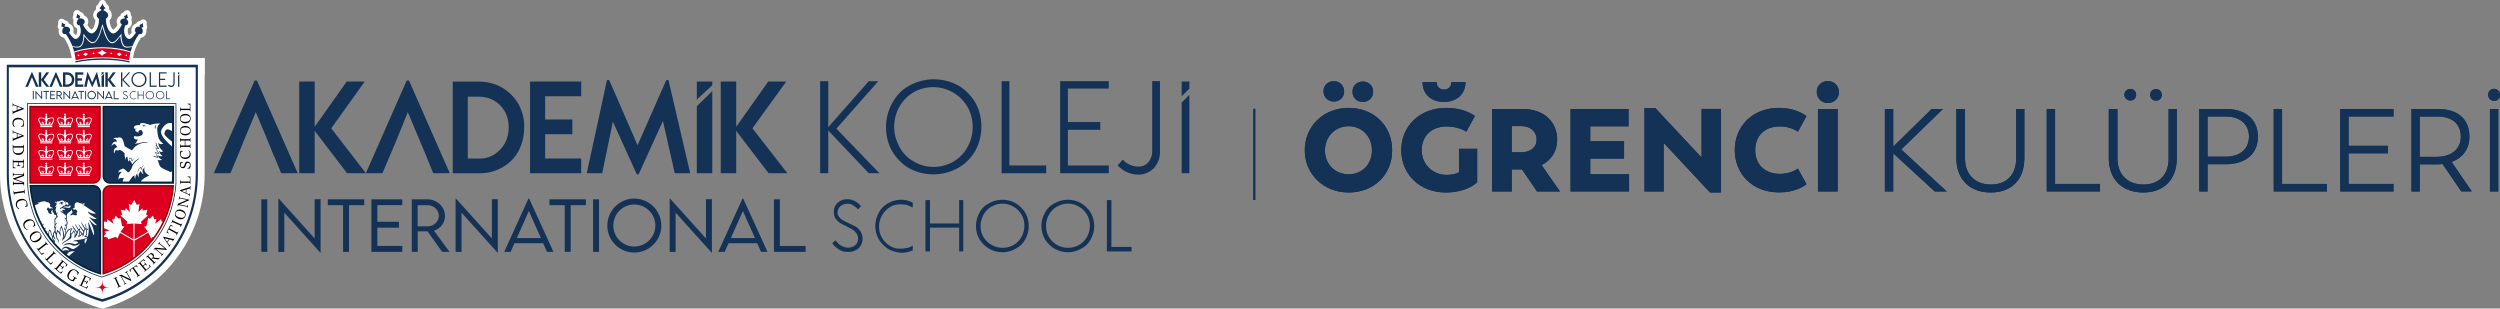 <?xml version="1.0" encoding="UTF-8"?>
<svg id="katman_2" data-name="katman 2" xmlns="http://www.w3.org/2000/svg" xmlns:xlink="http://www.w3.org/1999/xlink" viewBox="0 0 622.76 76.86">
  <rect x="0" y="0" width="622.76" height="76.86" fill="#808080" stroke="none"/>
  <defs>
    <clipPath id="clippath">
      <path d="M27.57,46.54c-.92,0-1.67.75-1.67,1.67v19.61s.07-.02.1-.03c.23-.07.57-.17.98-.32,9.02-3.2,15.18-11.47,15.85-20.92h-15.28Z" fill="none" stroke-width="0"/>
    </clipPath>
    <clipPath id="clippath-1">
      <path d="M27.45,45.22h15.36c.02-.4.03-.8.03-1.21v-17.42h-17.06v16.96c0,.92.75,1.67,1.67,1.67Z" fill="none" stroke-width="0"/>
    </clipPath>
    <clipPath id="clippath-2">
      <path d="M23.26,46.35H7.84c.68,9.53,6.9,17.88,16,21.11.49.17.86.29,1.09.36v-19.78c0-.93-.75-1.68-1.68-1.68Z" fill="none" stroke-width="0"/>
    </clipPath>
  </defs>
  <g id="katman_2-2" data-name="katman 2">
    <rect x="312.22" y="27.11" width=".47" height="22.7" fill="#143256" stroke-width="0"/>
    <g isolation="isolate">
      <g isolation="isolate">
        <path d="M325.02,37.46c0-5.99,4.62-10.58,10.93-10.58s10.84,4.47,10.84,10.58-4.59,10.49-10.84,10.49-10.93-4.59-10.93-10.49ZM329.69,22.76c-.03-1.49,1.14-2.54,2.57-2.54s2.54,1.05,2.57,2.54-1.14,2.54-2.57,2.54-2.54-1.05-2.57-2.54ZM341.76,37.46c0-3.45-2.45-6.02-5.81-6.02s-5.9,2.6-5.9,6.02,2.48,5.96,5.9,5.96,5.81-2.57,5.81-5.96ZM336.91,22.85c-.03-1.49,1.14-2.54,2.57-2.54s2.6,1.05,2.57,2.54c.03,1.49-1.14,2.54-2.57,2.54s-2.6-1.05-2.57-2.54Z" fill="#143256" stroke-width="0"/>
        <path d="M367.97,37.05v8.36c-.99.91-3.45,2.54-7.86,2.54-6.55,0-11.05-4.65-11.05-10.55s4.5-10.52,11.16-10.52c4.27,0,6.43,1.52,7.19,2.02l-2.13,3.89c-.5-.29-2.19-1.29-4.91-1.29-3.68,0-6.22,2.28-6.22,5.9s2.78,6.17,6.25,6.17c1.17,0,2.19-.2,3.04-.64v-5.87h4.53ZM354.36,20.45h3.51c0,1.14.73,1.87,1.81,1.87,1.14,0,1.87-.73,1.87-1.87h3.51c0,3.04-2.25,4.94-5.38,4.94s-5.32-1.9-5.32-4.94Z" fill="#143256" stroke-width="0"/>
        <path d="M382.87,47.69l-3.74-5.49h-2.54v5.49h-4.91v-20.54h7.66c5.17,0,8.56,3.13,8.56,7.63,0,2.86-1.43,5.11-3.89,6.34l4.59,6.57h-5.73ZM376.59,37.93h2.37c2.31,0,3.83-1.23,3.83-3.16s-1.49-3.36-3.86-3.36h-2.34v6.52Z" fill="#143256" stroke-width="0"/>
        <path d="M405.81,43.39v4.3h-14.58v-20.54h14.44v4.32h-9.53v3.71h8.42v4.33h-8.42v3.89h9.67Z" fill="#143256" stroke-width="0"/>
        <path d="M428.69,27.15v20.8h-2.72l-11.54-12.36v12.1h-4.79v-20.75h2.72l11.51,12.3v-12.1h4.82Z" fill="#143256" stroke-width="0"/>
        <path d="M432.14,37.4c0-5.87,4.32-10.52,11.02-10.52,3.51,0,5.82,1.26,6.84,2.04l-2.13,3.89c-.44-.29-2.02-1.32-4.5-1.32-3.71,0-6.14,2.28-6.14,5.9s2.43,5.93,6.14,5.93c2.48,0,4.06-1.02,4.5-1.32l2.13,3.89c-1.02.79-3.21,2.04-6.84,2.04-6.69,0-11.02-4.65-11.02-10.55Z" fill="#143256" stroke-width="0"/>
        <path d="M452.56,22.91c-.03-1.58,1.23-2.72,2.75-2.72s2.75,1.14,2.78,2.72c.03,1.61-1.23,2.75-2.78,2.75s-2.72-1.14-2.75-2.75ZM452.86,27.15h4.91v20.54h-4.91v-20.54Z" fill="#143256" stroke-width="0"/>
      </g>
      <g isolation="isolate">
        <path d="M481.95,47.69l-10.34-9.5v9.5h-2.08v-20.54h2.08v9.38l9.58-9.38h2.81l-10.4,10.08,11.34,10.46h-2.98Z" fill="#143256" stroke-width="0"/>
        <path d="M487.33,39.36v-12.21h2.16v12.36c0,3.86,2.43,6.46,6.46,6.46s6.28-2.6,6.28-6.46v-12.36h2.05v12.21c0,5.52-3.33,8.59-8.39,8.59s-8.56-3.1-8.56-8.59Z" fill="#143256" stroke-width="0"/>
        <path d="M523.12,45.82v1.87h-13.27v-20.54h2.08v18.67h11.19Z" fill="#143256" stroke-width="0"/>
        <path d="M525.31,39.36v-12.21h2.16v12.36c0,3.86,2.42,6.46,6.46,6.46s6.28-2.6,6.28-6.46v-12.36h2.04v12.21c0,5.52-3.33,8.59-8.39,8.59s-8.56-3.1-8.56-8.59ZM529.2,23.58c0-.82.67-1.43,1.49-1.43s1.4.61,1.43,1.43c.03.85-.64,1.46-1.43,1.46s-1.49-.61-1.49-1.46ZM535.6,23.61c0-.82.67-1.43,1.46-1.43s1.43.61,1.46,1.43c.03.85-.64,1.46-1.46,1.46s-1.46-.61-1.46-1.46Z" fill="#143256" stroke-width="0"/>
        <path d="M562.45,34.01c0,4.59-3.39,6.9-7.98,6.9h-4.56v6.78h-2.07v-20.54h6.69c4.56,0,7.92,2.4,7.92,6.87ZM560.23,34.01c0-3.19-2.4-5-5.76-5h-4.56v10.02h4.56c3.39,0,5.76-1.78,5.76-5.03Z" fill="#143256" stroke-width="0"/>
        <path d="M579.66,45.82v1.87h-13.27v-20.54h2.08v18.67h11.19Z" fill="#143256" stroke-width="0"/>
        <path d="M585.04,29.02v7.3h9.79v1.87h-9.79v7.63h11.19v1.87h-13.27v-20.54h13.27v1.87h-11.19Z" fill="#143256" stroke-width="0"/>
        <path d="M613.12,47.69l-4.67-6.84c-.47.06-.94.09-1.43.09h-4.24v6.75h-2.08v-20.54h6.58c4.62,0,7.86,2.22,7.86,6.92,0,3.04-1.67,5.26-4.44,6.28l5.03,7.33h-2.6ZM607.01,39.07c3.65,0,5.99-1.96,5.99-5,0-3.45-2.48-5.05-5.79-5.05h-4.44v10.05h4.24Z" fill="#143256" stroke-width="0"/>
        <path d="M619.81,23.64c0-.85.61-1.52,1.49-1.52.76,0,1.46.67,1.46,1.52s-.58,1.49-1.43,1.49-1.52-.67-1.52-1.49ZM620.25,27.15h2.08v20.54h-2.08v-20.54Z" fill="#143256" stroke-width="0"/>
      </g>
    </g>
    <g>
      <path d="M208.94,62.12c-.61-.41-1.23-.92-1.64-1.54l.82-.72c.41.51.82,1.02,1.43,1.33.51.31,1.13.51,1.64.51.72,0,1.33-.2,1.84-.61s.72-1.02.72-1.64c0-.51-.1-.92-.41-1.33s-.61-.72-.92-.92c-.41-.2-.92-.51-1.54-.82s-1.13-.51-1.74-.92c-.41-.31-.72-.61-1.02-1.02-.31-.51-.41-1.02-.41-1.64s.1-1.13.41-1.64.72-.82,1.23-1.13,1.13-.41,1.74-.41c1.33,0,2.56.72,3.38,1.74l-.72.82c-.31-.41-.72-.72-1.23-1.02-.41-.31-.92-.41-1.43-.41-.61,0-1.23.2-1.74.61-.41.41-.72.92-.72,1.54,0,.41.1.82.41,1.13.2.31.51.61.92.82.51.31.92.51,1.43.72.72.31,1.33.72,1.84.92.51.31.82.72,1.13,1.13.31.51.51,1.13.51,1.84,0,1.23-.61,2.35-1.74,2.87-.61.31-1.33.51-1.95.41-.82.1-1.54-.2-2.25-.61h.01Z" fill="#143256" stroke-width="0"/>
      <path d="M221.13,61.92c-.92-.61-1.74-1.43-2.25-2.35-1.13-2.05-1.13-4.5,0-6.55.51-1.02,1.33-1.84,2.25-2.35,1.95-1.13,4.3-1.23,6.24-.2v1.23c-.41-.2-.82-.41-1.33-.61-.51-.1-1.02-.2-1.64-.2-1.02,0-1.95.2-2.76.72-.82.51-1.43,1.23-1.95,2.05-.41.82-.72,1.74-.72,2.76,0,.92.2,1.95.72,2.76.41.82,1.13,1.54,1.95,2.05.82.51,1.84.82,2.76.72.51,0,1.02-.1,1.64-.2.51-.1.92-.31,1.33-.61v1.23c-.92.41-1.95.61-2.87.61-1.13-.1-2.35-.41-3.38-1.02h0v-.04Z" fill="#143256" stroke-width="0"/>
      <polygon points="239.95 49.84 239.95 62.63 238.93 62.63 238.93 56.7 231.66 56.7 231.66 62.63 230.53 62.63 230.53 49.84 231.66 49.84 231.66 55.67 238.93 55.67 238.93 49.84 239.95 49.84" fill="#143256" stroke-width="0"/>
      <path d="M252.55,61c.82-.51,1.54-1.23,1.95-2.05.92-1.74.92-3.79,0-5.43-1.54-2.66-4.91-3.58-7.47-2.05h-.1c-.82.51-1.54,1.23-1.95,2.05s-.72,1.74-.72,2.76c0,.92.2,1.95.72,2.76,1.54,2.56,4.91,3.48,7.58,1.95h0ZM246.31,61.92c-1.02-.61-1.74-1.43-2.35-2.35-1.13-2.05-1.13-4.5,0-6.55.51-1.02,1.33-1.84,2.35-2.35,2.15-1.23,4.71-1.23,6.76,0,1.02.61,1.74,1.43,2.35,2.35,1.13,2.05,1.13,4.5,0,6.55-.51,1.02-1.33,1.84-2.35,2.35-2.05,1.23-4.61,1.23-6.76,0Z" fill="#143256" stroke-width="0"/>
      <path d="M268.86,61c.82-.51,1.54-1.23,1.95-2.05.92-1.74.92-3.79,0-5.43-1.54-2.66-4.91-3.58-7.47-2.05h-.1c-.82.51-1.54,1.23-1.95,2.05-.51.82-.72,1.74-.72,2.76,0,.92.2,1.95.72,2.76,1.54,2.56,4.81,3.48,7.58,1.95-.1,0,0,0,0,0h0ZM262.62,61.92c-1.02-.61-1.74-1.43-2.35-2.35-1.13-2.05-1.13-4.5,0-6.55.51-1.02,1.33-1.84,2.35-2.35,2.15-1.23,4.71-1.23,6.76,0,1.02.61,1.74,1.43,2.35,2.35,1.13,2.05,1.13,4.5,0,6.55-.51,1.02-1.33,1.84-2.35,2.35-2.05,1.23-4.61,1.23-6.76,0Z" fill="#143256" stroke-width="0"/>
      <polygon points="281.87 61.51 281.87 62.63 275.73 62.63 275.73 49.84 276.86 49.84 276.86 61.51 281.87 61.51" fill="#143256" stroke-width="0"/>
    </g>
    <polygon points="86.46 43.15 78.39 32.6 78.39 43.15 74.54 43.15 74.54 20.31 78.39 20.31 78.39 31.59 86.37 20.31 90.86 20.31 82.52 31.96 91.14 43.15 86.46 43.15" fill="#143256" stroke-width="0"/>
    <path d="M123.14,38.47c1.1-.73,2.02-1.65,2.66-2.84s.92-2.57.92-3.94-.28-2.66-.92-3.85c-.64-1.1-1.56-2.11-2.66-2.75-1.19-.73-2.66-1.01-4.04-1.01h-2.57v15.41h2.57c1.47.09,2.84-.28,4.04-1.01h0ZM125.16,21.87c1.65,1.01,3.03,2.38,4.04,4.13.92,1.74,1.47,3.76,1.38,5.78,0,2.02-.46,4.04-1.38,5.78-.92,1.74-2.29,3.12-4.04,4.13-1.83,1.01-3.94,1.56-6.05,1.47h-6.33v-22.84h6.33c2.11,0,4.22.46,6.05,1.56h0Z" fill="#143256" stroke-width="0"/>
    <polygon points="135.8 23.98 135.8 29.76 142.58 29.76 142.58 33.43 135.8 33.43 135.8 39.48 144.78 39.48 144.78 43.15 132.04 43.15 132.04 20.31 144.78 20.31 144.78 23.98 135.8 23.98" fill="#143256" stroke-width="0"/>
    <polygon points="168.08 43.15 165.14 30.13 159.09 43.42 158.63 43.42 152.67 30.31 150.01 43.15 146.16 43.15 151.2 19.95 151.75 19.95 158.82 36.18 165.97 19.95 166.52 19.95 171.93 43.15 168.08 43.15" fill="#143256" stroke-width="0"/>
    <polygon points="191.46 43.15 183.39 32.6 183.39 43.15 179.54 43.15 179.54 20.31 183.39 20.31 183.39 31.59 191.37 20.31 195.86 20.31 187.43 31.96 196.14 43.15 191.46 43.15" fill="#143256" stroke-width="0"/>
    <polygon points="63.99 20.04 63.44 20.04 53.26 43.15 57.39 43.15 59.22 38.84 59.22 38.84 60.69 35.17 63.72 27.93 66.74 35.17 68.21 38.84 68.39 39.11 70.04 43.15 74.17 43.15 63.99 20.04" fill="#143256" stroke-width="0"/>
    <polygon points="101.87 20.04 101.32 20.04 91.14 43.15 95.26 43.15 97.1 38.84 98.66 35.17 101.59 27.93 104.62 35.17 104.62 35.17 106.18 38.84 106.27 39.11 107.92 43.15 112.04 43.15 101.87 20.04" fill="#143256" stroke-width="0"/>
    <g>
      <polygon points="177.43 21.23 177.43 20.31 173.58 20.31 173.58 24.81 177.43 21.23" fill="#143256" stroke-width="0"/>
      <polygon points="173.58 26.46 173.58 43.15 177.43 43.15 177.43 22.7 173.58 26.46" fill="#143256" stroke-width="0"/>
    </g>
    <polygon points="296.28 20.31 296.28 22.06 294.36 23.98 294.36 20.31 296.28 20.31" fill="#143256" stroke-width="0"/>
    <polygon points="296.28 23.62 296.28 43.15 294.36 43.15 294.36 25.54 296.28 23.62" fill="#143256" stroke-width="0"/>
    <polygon points="216.41 43.15 206.32 32.51 206.32 43.15 204.3 43.15 204.3 20.22 206.32 20.22 206.32 31.69 216.41 20.22 218.79 20.22 208.34 32.05 219.07 43.15 216.41 43.15" fill="#143256" stroke-width="0"/>
    <path d="M237.59,40.21c1.47-.92,2.66-2.11,3.48-3.67,1.65-3.03,1.65-6.79,0-9.81-2.66-4.77-8.8-6.42-13.48-3.76,0,0-.09,0-.09.09-1.47.83-2.66,2.11-3.48,3.58-.83,1.47-1.28,3.21-1.28,4.95s.46,3.39,1.28,4.95c.83,1.56,2.02,2.84,3.58,3.67,3.03,1.83,6.88,1.83,10,0h-.01ZM226.4,41.87c-1.74-1.01-3.21-2.57-4.22-4.31-1.01-1.83-1.47-3.85-1.47-5.96s.55-4.13,1.56-5.96c1.01-1.83,2.38-3.3,4.22-4.31,3.85-2.11,8.44-2.11,12.29,0,1.74,1.01,3.21,2.57,4.22,4.31,1.01,1.83,1.47,3.85,1.47,5.87s-.46,4.13-1.47,5.96-2.48,3.3-4.22,4.31c-3.94,2.2-8.53,2.2-12.38.09h0Z" fill="#143256" stroke-width="0"/>
    <polygon points="260.61 41.22 260.61 43.15 249.51 43.15 249.51 20.22 251.44 20.22 251.44 41.22 260.61 41.22" fill="#143256" stroke-width="0"/>
    <polygon points="266.02 22.06 266.02 30.4 274.09 30.4 274.09 32.33 266.02 32.33 266.02 41.22 276.2 41.22 276.2 43.15 264.09 43.15 264.09 20.22 276.2 20.22 276.2 22.06 266.02 22.06" fill="#143256" stroke-width="0"/>
    <path d="M280.69,42.87c-.83-.37-1.65-1.01-2.29-1.65l1.28-1.47c.46.55,1.1,1.01,1.74,1.28s1.28.46,1.93.46c1.01.09,2.02-.28,2.75-1.1.64-.83,1.01-1.93.92-3.03v-17.15h1.93v17.42c.09,1.56-.46,3.03-1.47,4.22-1.1,1.1-2.57,1.74-4.13,1.65-.92,0-1.83-.28-2.66-.64h0Z" fill="#143256" stroke-width="0"/>
    <g>
      <path d="M65.1,49.65h1.48v13.09h-1.48s0-13.09,0-13.09Z" fill="#143256" stroke-width="0"/>
      <path d="M79.86,49.62v13.32h-.07l-8.97-9.96v9.78h-1.48v-13.31h.08l8.96,9.95v-9.78s1.48,0,1.48,0Z" fill="#143256" stroke-width="0"/>
      <path d="M90.73,51.11h-3.79v11.63h-1.48v-11.63h-3.81v-1.46h9.08v1.46Z" fill="#143256" stroke-width="0"/>
      <path d="M94,51.1v4.14h5.38v1.48h-5.38v4.55h6.21v1.47h-7.69v-13.09h7.69v1.45s-6.21,0-6.21,0Z" fill="#143256" stroke-width="0"/>
      <path d="M110.15,62.74l-3.65-5.11h-2.44v5.11h-1.48v-13.09h3.86c2.43,0,4.41,1.87,4.41,4.17,0,1.7-1.16,3.16-2.75,3.64l3.89,5.28h-1.84ZM106.48,56.39c1.56,0,2.84-1.19,2.84-2.6,0-1.51-1.3-2.68-2.84-2.68h-2.44v5.27h2.44Z" fill="#143256" stroke-width="0"/>
      <path d="M124.01,49.62v13.32h-.07l-8.97-9.96v9.78h-1.48v-13.31h.08l8.96,9.95v-9.78s1.48,0,1.48,0Z" fill="#143256" stroke-width="0"/>
      <path d="M135.31,60.59h-7.15l-.96,2.15h-1.6l6.05-13.29h.16l6.06,13.29h-1.61l-.96-2.15h.01ZM134.74,59.3l-3-6.73-3,6.73h6Z" fill="#143256" stroke-width="0"/>
      <path d="M145.95,51.11h-3.79v11.63h-1.48v-11.63h-3.81v-1.46h9.08v1.46h0Z" fill="#143256" stroke-width="0"/>
      <path d="M147.74,49.65h1.48v13.09h-1.48s0-13.09,0-13.09Z" fill="#143256" stroke-width="0"/>
      <path d="M151.29,56.2c0-3.71,3.03-6.74,6.72-6.74s6.73,3.03,6.73,6.74-3.03,6.71-6.74,6.71-6.72-3.02-6.72-6.71h.01ZM163.25,56.19c0-2.88-2.35-5.25-5.25-5.25s-5.22,2.36-5.22,5.25,2.35,5.22,5.22,5.22,5.25-2.35,5.25-5.22Z" fill="#143256" stroke-width="0"/>
      <path d="M177.34,49.62v13.32h-.07l-8.97-9.96v9.78h-1.48v-13.31h.08l8.96,9.95v-9.78s1.48,0,1.48,0Z" fill="#143256" stroke-width="0"/>
      <path d="M188.63,60.59h-7.15l-.96,2.15h-1.6l6.05-13.29h.16l6.06,13.29h-1.61l-.96-2.15h.01ZM188.06,59.3l-3-6.73-3,6.73h6Z" fill="#143256" stroke-width="0"/>
      <path d="M200.68,61.27v1.47h-7.89v-13.09h1.48v11.62h6.41Z" fill="#143256" stroke-width="0"/>
    </g>
    <rect x="312.22" y="27.11" width=".47" height="22.7" fill="#143256" stroke-width="0"/>
    <g isolation="isolate">
      <g isolation="isolate">
        <path d="M325.02,37.46c0-5.99,4.62-10.58,10.93-10.58s10.84,4.47,10.84,10.58-4.59,10.49-10.84,10.49-10.93-4.59-10.93-10.49ZM329.69,22.76c-.03-1.49,1.14-2.54,2.57-2.54s2.54,1.05,2.57,2.54-1.14,2.54-2.57,2.54-2.54-1.05-2.57-2.54ZM341.76,37.46c0-3.45-2.45-6.02-5.81-6.02s-5.9,2.6-5.9,6.02,2.48,5.96,5.9,5.96,5.81-2.57,5.81-5.96ZM336.91,22.85c-.03-1.49,1.14-2.54,2.57-2.54s2.6,1.05,2.57,2.54c.03,1.49-1.14,2.54-2.57,2.54s-2.6-1.05-2.57-2.54Z" fill="#143256" stroke-width="0"/>
        <path d="M367.97,37.05v8.36c-.99.91-3.45,2.54-7.86,2.54-6.55,0-11.05-4.65-11.05-10.55s4.5-10.52,11.16-10.52c4.27,0,6.43,1.52,7.19,2.02l-2.13,3.89c-.5-.29-2.19-1.29-4.91-1.29-3.68,0-6.22,2.28-6.22,5.9s2.78,6.17,6.25,6.17c1.17,0,2.19-.2,3.04-.64v-5.87h4.53ZM354.36,20.45h3.51c0,1.14.73,1.87,1.81,1.87,1.14,0,1.87-.73,1.87-1.87h3.51c0,3.04-2.25,4.94-5.38,4.94s-5.32-1.9-5.32-4.94Z" fill="#143256" stroke-width="0"/>
        <path d="M382.87,47.69l-3.74-5.49h-2.54v5.49h-4.91v-20.54h7.66c5.17,0,8.56,3.13,8.56,7.63,0,2.86-1.43,5.11-3.89,6.34l4.59,6.57h-5.73ZM376.59,37.93h2.37c2.31,0,3.83-1.23,3.83-3.16s-1.49-3.36-3.86-3.36h-2.34v6.52Z" fill="#143256" stroke-width="0"/>
        <path d="M405.81,43.39v4.3h-14.58v-20.54h14.44v4.32h-9.53v3.71h8.42v4.33h-8.42v3.89h9.67Z" fill="#143256" stroke-width="0"/>
        <path d="M428.69,27.15v20.8h-2.72l-11.54-12.36v12.1h-4.79v-20.75h2.72l11.51,12.3v-12.1h4.82Z" fill="#143256" stroke-width="0"/>
        <path d="M432.14,37.4c0-5.87,4.32-10.52,11.02-10.52,3.51,0,5.82,1.26,6.84,2.04l-2.13,3.89c-.44-.29-2.02-1.32-4.5-1.32-3.71,0-6.14,2.28-6.14,5.9s2.43,5.93,6.14,5.93c2.48,0,4.06-1.02,4.5-1.32l2.13,3.89c-1.02.79-3.21,2.04-6.84,2.04-6.69,0-11.02-4.65-11.02-10.55Z" fill="#143256" stroke-width="0"/>
        <path d="M452.56,22.91c-.03-1.58,1.23-2.72,2.75-2.72s2.75,1.14,2.78,2.72c.03,1.61-1.23,2.75-2.78,2.75s-2.72-1.14-2.75-2.75ZM452.86,27.15h4.91v20.54h-4.91v-20.54Z" fill="#143256" stroke-width="0"/>
      </g>
      <g isolation="isolate">
        <path d="M481.95,47.69l-10.34-9.5v9.5h-2.08v-20.54h2.08v9.38l9.58-9.38h2.81l-10.4,10.08,11.34,10.46h-2.98Z" fill="#143256" stroke-width="0"/>
        <path d="M487.33,39.36v-12.21h2.16v12.36c0,3.86,2.43,6.46,6.46,6.46s6.28-2.6,6.28-6.46v-12.36h2.05v12.21c0,5.52-3.33,8.59-8.39,8.59s-8.56-3.1-8.56-8.59Z" fill="#143256" stroke-width="0"/>
        <path d="M523.12,45.82v1.87h-13.27v-20.54h2.08v18.67h11.19Z" fill="#143256" stroke-width="0"/>
        <path d="M525.31,39.36v-12.21h2.16v12.36c0,3.86,2.42,6.46,6.46,6.46s6.28-2.6,6.28-6.46v-12.36h2.04v12.21c0,5.52-3.33,8.59-8.39,8.59s-8.56-3.1-8.56-8.59ZM529.2,23.58c0-.82.67-1.43,1.49-1.43s1.4.61,1.43,1.43c.03.85-.64,1.46-1.43,1.46s-1.49-.61-1.49-1.46ZM535.6,23.61c0-.82.67-1.43,1.46-1.43s1.43.61,1.46,1.43c.03.85-.64,1.46-1.46,1.46s-1.46-.61-1.46-1.46Z" fill="#143256" stroke-width="0"/>
        <path d="M562.45,34.01c0,4.59-3.39,6.9-7.98,6.9h-4.56v6.78h-2.07v-20.54h6.69c4.56,0,7.92,2.4,7.92,6.87ZM560.23,34.01c0-3.19-2.4-5-5.76-5h-4.56v10.02h4.56c3.39,0,5.76-1.78,5.76-5.03Z" fill="#143256" stroke-width="0"/>
        <path d="M579.66,45.82v1.87h-13.27v-20.54h2.08v18.67h11.19Z" fill="#143256" stroke-width="0"/>
        <path d="M585.04,29.02v7.3h9.79v1.87h-9.79v7.63h11.19v1.87h-13.27v-20.54h13.27v1.87h-11.19Z" fill="#143256" stroke-width="0"/>
        <path d="M613.12,47.69l-4.67-6.84c-.47.06-.94.09-1.43.09h-4.24v6.75h-2.08v-20.54h6.58c4.62,0,7.86,2.22,7.86,6.92,0,3.04-1.67,5.26-4.44,6.28l5.03,7.33h-2.6ZM607.01,39.07c3.65,0,5.99-1.96,5.99-5,0-3.45-2.48-5.05-5.79-5.05h-4.44v10.05h4.24Z" fill="#143256" stroke-width="0"/>
        <path d="M619.81,23.64c0-.85.61-1.52,1.49-1.52.76,0,1.46.67,1.46,1.52s-.58,1.49-1.43,1.49-1.52-.67-1.52-1.49ZM620.25,27.15h2.08v20.54h-2.08v-20.54Z" fill="#143256" stroke-width="0"/>
      </g>
    </g>
    <g>
      <polygon points="50.97 18.67 50.97 14.48 46.43 14.48 50.97 18.67" fill="#fff" stroke-width="0"/>
      <g>
        <g>
          <path d="M25.27,75.88s-.75-.19-1.93-.61C9.92,70.51.9,57.7.9,43.39V15.38h0s49.15,0,49.15,0v.91s0,27.12,0,27.12c0,14.31-9.01,27.12-22.43,31.88-1.18.42-1.91.6-1.94.61l-.21.05-.21-.05Z" fill="#fff" stroke-width="0"/>
          <path d="M49.16,16.27s0,0,0,0v27.12c0,13.91-8.72,26.38-21.83,31.03-1.16.41-1.85.58-1.85.58,0,0-.69-.17-1.85-.58C10.53,69.77,1.8,57.3,1.8,43.39v-27.12s0,0,0,0h47.35M49.16,14.47H0s0,0,0,0v1.8s0,27.12,0,27.12c0,14.69,9.26,27.84,23.04,32.73,1.22.44,1.98.63,2.02.63l.43.11.43-.1s.8-.2,2.03-.64c13.77-4.88,23.03-18.03,23.03-32.73V14.48h-1.81Z" fill="#fff" stroke-width="0"/>
        </g>
        <g>
          <g>
            <path d="M32.51,13.76c-.11,0-.28-.04-.38-.07-.9-.34-1.9-.58-3.05-.75-1.13-.17-2.29-.25-3.56-.25h-.4c-1.78.03-3.38.22-4.9.59-.54.13-.93.25-1.29.39-.11.04-.29.08-.41.08-.34,0-.8-.2-.95-.77-.09-.34-.2-.66-.32-1-.11-.31-.04-.64.17-.89.17-.2.42-.31.68-.31.06,0,.12,0,.18.02,0,0,.42.09.53.11.14.02.29.04.44.04.07,0,.14,0,.21-.01.06,0,.12-.01.23-.2.16-.28.27-.62.33-1.04.02-.13.09-.67.09-.67.01-.43.34-.72.64-.82.09-.03.2-.05.3-.05.32,0,.67.22.83.5.25.34.51.7.82.98.1.09.21.19.3.22,0,0,.01,0,.02,0,.03,0,.07-.02.13-.07.22-.19.41-.46.62-.89.32-.64.54-1.33.76-2.16.08-.57.54-.84.96-.84.39,0,.87.24.97.89.18.69.42,1.52.82,2.28.2.38.37.61.58.75l.62.78-.46-.77c.23-.14.43-.36.61-.58.11-.13.21-.27.32-.4l.19-.25c.23-.38.63-.42.78-.42.07,0,.15.01.23.03.31.08.67.35.73.87.04.37.09.77.19,1.12.06.21.13.39.23.56.07.14.14.19.33.19.28,0,.58-.04.94-.13.07-.02.2-.03.27-.03.31,0,.59.15.77.39.17.24.2.63.1.91-.1.29-.2.59-.27.89-.11.45-.49.76-.94.76Z" fill="#fff" stroke-width="0"/>
            <path d="M18.86,16.46c-.51,0-.92-.33-1.04-.81-.14-.59.21-1.14.82-1.29.57-.14,1.14-.24,1.63-.32.66-.11,1.3-.19,1.91-.24.59-.05,1.17-.09,1.76-.13.44-.03.88-.04,1.32-.04h.44c.91,0,1.89.05,3,.15,1.34.12,2.52.31,3.6.56.08.02.37.08.61.34.3.34.36.81.15,1.2-.18.35-.54.56-.93.56h0c-.06,0-.17-.01-.23-.02l-.66-.14c-.67-.13-1.4-.23-2.3-.32-1.05-.1-2.15-.15-3.35-.15-.45,0-.91,0-1.36.02-1.28.04-2.46.14-3.61.32-.5.08-.99.17-1.48.27-.06.01-.2.03-.27.03Z" fill="#fff" stroke-width="0"/>
            <path d="M18.9,15.9c-.41,0-.89-.28-.96-.89-.07-.61-.17-1.14-.29-1.64-.14-.55.15-1.05.69-1.22,1.07-.32,2.19-.57,3.33-.74,1.33-.2,2.64-.29,3.88-.29h.46c1.11.03,2.26.13,3.5.31,1.01.15,2.05.39,3.07.7.62.18.9.66.76,1.24-.13.55-.22,1.07-.28,1.64-.07.61-.55.88-.95.88h0c-.07,0-.2-.02-.28-.04-1.08-.28-2.25-.46-3.68-.57-.85-.06-1.69-.09-2.62-.09h-.37c-.82,0-1.73.04-2.69.13-1.21.11-2.29.28-3.27.54-.07.02-.21.04-.28.04Z" fill="#fff" stroke-width="0"/>
            <path d="M31.54,12.51c-.48-.02-1.14-.22-1.59-1.01-.17-.31-.29-.62-.37-.92-.03.03-.06.06-.09.09-.2.2-.4.35-.61.47-.31.18-.63.27-.95.27s-.81-.09-1.27-.55c-.44-.43-.7-.92-.91-1.4-.08-.18-.16-.37-.24-.55-.13.32-.27.63-.44.95-.17.32-.35.58-.54.81-.52.61-1.08.74-1.46.74-.44,0-.86-.16-1.26-.48-.13-.11-.26-.22-.37-.33-.03.1-.06.19-.09.29-.12.34-.26.61-.44.85-.33.46-.8.72-1.37.78-.11,0-.22.01-.34.01-.31,0-.61-.04-.92-.08l-.29-.04c-.16-.02-.64-.12-.83-.69-.23-.56-.48-1.09-.77-1.58-.16-.28-.31-.53-.46-.76-.37-.05-.69-.22-.94-.49-.31-.35-.45-.83-.38-1.36.01-.1.03-.19.05-.28-.06-.05-.11-.11-.15-.18-.16-.25-.2-.56-.08-.84.07-.17.08-.32.05-.5-.07-.38.11-.77.45-.96.14-.08.29-.11.44-.11.22,0,.44.08.61.24.15.14.28.21.44.24.29.05.55.25.67.52.03.06.05.12.06.19.54.19.95.6,1.12,1.12.11.36.1.74-.02,1.1.18.24.37.48.59.68,0,0,.01,0,.02.01l.02-.02c.22-.22.33-.51.35-.92.01-.23,0-.48-.07-.75-.26-.11-.47-.28-.63-.5-.27-.37-.36-.85-.25-1.34.02-.07.04-.15.06-.22-.05-.05-.09-.11-.12-.17-.14-.26-.15-.57-.02-.84.08-.16.11-.31.09-.5-.04-.39.17-.76.52-.92.12-.05.25-.08.37-.08.25,0,.49.1.66.29.14.15.26.23.42.27.29.08.52.29.62.57.02.06.04.13.04.19.4.16.73.46.91.83.21.43.23.93.04,1.37-.03.07-.07.14-.1.2.27.47.56.82.91,1.08.08.06.13.08.15.09,0,0,.05-.04.14-.11.26-.25.45-.59.61-1.12.1-.34.17-.69.2-1.09-.25-.24-.43-.54-.52-.88-.13-.52-.01-1.07.31-1.51.11-.15.24-.28.37-.39-.03-.07-.04-.14-.05-.22-.03-.3.09-.58.32-.77.23-.19.38-.41.47-.69.12-.37.46-.62.85-.63h0c.39,0,.73.25.85.61.11.31.25.53.47.7.23.19.36.48.34.77,0,.09-.03.17-.06.25.27.23.54.56.66,1.03.16.64-.04,1.29-.5,1.73.04.67.17,1.2.4,1.67.16.32.32.52.52.65.25-.14.46-.33.7-.64.12-.16.24-.33.36-.54-.17-.3-.25-.65-.21-1,.06-.56.4-1.04.91-1.3,0-.02,0-.04.01-.06.07-.29.27-.53.55-.63.17-.07.29-.16.4-.31.17-.24.45-.37.73-.37.09,0,.18.01.27.04.37.12.62.46.63.85,0,.2.04.35.13.49.17.25.2.56.08.84-.02.04-.04.08-.06.12.05.13.09.26.12.4.11.63-.1,1.06-.29,1.31-.13.17-.33.36-.65.49-.11.47-.1.88.04,1.27.08.23.18.35.26.42.21-.17.38-.38.57-.62.02-.02.03-.04.05-.06-.14-.39-.13-.83.04-1.25.2-.49.59-.84,1.1-1,.12-.27.36-.48.65-.54.18-.03.31-.1.45-.23.17-.16.39-.24.62-.24.15,0,.29.04.43.11.34.19.52.57.46.95-.04.2-.03.35.04.5.11.28.08.59-.08.84-.02.03-.05.07-.08.1.04.21.05.43.03.66-.07.74-.63,1.31-1.35,1.4-.52.79-.93,1.57-1.23,2.36-.21.52-.63.63-.8.65h-.09c-.38.07-.78.12-1.2.12-.07,0-.15,0-.23,0Z" fill="#fff" stroke-width="0"/>
          </g>
          <g>
            <path d="M32.79,11.72c-.38.09-.76.15-1.15.15-.5,0-.88-.21-1.12-.66-.13-.24-.23-.48-.3-.74-.12-.41-.17-.84-.22-1.26,0-.04,0-.1-.05-.11-.04-.01-.06.04-.09.07-.17.22-.34.45-.52.67-.25.3-.51.58-.84.78-.39.23-.79.21-1.16-.06-.37-.28-.62-.65-.84-1.06-.42-.79-.68-1.64-.91-2.51-.02-.07-.01-.18-.09-.18-.08,0-.07.11-.09.18-.22.79-.46,1.58-.83,2.32-.22.44-.47.85-.84,1.17-.3.26-.64.37-1.03.23-.24-.08-.43-.24-.61-.41-.38-.35-.68-.76-.98-1.17-.02-.03-.03-.08-.08-.06-.04.01-.03.05-.03.08-.03.23-.06.46-.09.68-.07.47-.2.92-.44,1.34-.2.36-.49.61-.92.66-.3.03-.61.01-.91-.04-.18-.03-.36-.07-.56-.11.13.36.24.71.34,1.06.03.1.06.12.15.08.46-.18.93-.32,1.41-.43,1.68-.41,3.38-.59,5.11-.61,1.37-.02,2.74.05,4.1.25,1.1.16,2.19.41,3.24.8.07.03.11.03.13-.06.08-.33.19-.66.3-.98.03-.1.02-.11-.08-.09Z" fill="#143256" stroke-width="0"/>
            <path d="M32.13,15.22c-1.15-.26-2.31-.43-3.48-.54-1.02-.1-2.05-.15-3.08-.15-.51,0-1.03,0-1.54.03-.58.04-1.15.07-1.73.13-.62.06-1.24.14-1.85.24-.52.08-1.04.18-1.56.3-.14.03-.19.1-.16.21.02.09.11.13.23.1.51-.11,1.02-.21,1.54-.29,1.23-.19,2.47-.29,3.72-.33,1.61-.05,3.22-.02,4.83.14.8.08,1.6.18,2.39.34.23.04.45.1.67.14.08.02.15-.01.18-.08.03-.06.02-.13-.03-.18-.04-.04-.09-.06-.14-.07Z" fill="#143256" stroke-width="0"/>
            <path d="M32.33,13c-.97-.29-1.95-.52-2.95-.67-1.12-.17-2.25-.28-3.38-.3-1.41-.03-2.8.08-4.2.28-1.08.16-2.14.39-3.19.71-.08.02-.1.05-.08.14.14.58.24,1.16.31,1.75.01.1.04.11.13.09,1.12-.29,2.26-.46,3.42-.56,1.05-.09,2.11-.14,3.06-.13.99,0,1.88.03,2.77.1,1.29.1,2.57.27,3.83.59.08.02.11.01.12-.08.07-.57.16-1.14.29-1.7.04-.19.06-.16-.13-.22ZM19.79,13.75c-.03.11-.13.19-.21.27,0,0-.01,0-.03,0-.07-.06-.19-.1-.22-.17-.03-.08.1-.13.14-.21.02-.04.05-.06.1-.03.01,0,.03.01.04.02.06.05.19.06.17.12ZM21.85,13.53c-.16.12-.32.25-.48.37-.04.03-.08.05-.13.01-.18-.12-.36-.23-.55-.36.19-.15.38-.29.56-.43.04-.03.07-.02.11,0,.16.1.31.2.47.29.06.04.07.06,0,.11ZM23.61,13.28c-.1.07-.19.15-.29.22-.05.03-.09-.03-.12-.05-.21-.15-.21-.14-.02-.31.09-.08.16-.09.25,0,.05.05.13.08.18.14,0,0,0,.01,0,.01ZM25.4,13.94c-.28-.44-.71-.62-1.2-.78.48-.16.92-.34,1.19-.78.34.37.75.63,1.27.77-.52.16-.94.4-1.27.78ZM27.86,13.39c-.06.04-.11.08-.17.12-.06-.05-.12-.09-.17-.13q-.15-.12,0-.22t.35.01,0,.22ZM29.75,13.93s-.07.01-.1-.01c-.17-.13-.34-.27-.5-.4-.05-.04-.04-.06,0-.1.17-.1.34-.21.51-.31.03-.02.06-.03.1,0,.19.15.37.29.57.45-.2.13-.39.25-.58.37ZM31.58,13.95c-.1.08-.15.08-.23-.03-.16-.21-.17-.21.08-.31.01,0,.03-.01.05-.02.07.02.09.08.13.12.11.13.1.12-.03.23Z" fill="#dc001e" stroke-width="0"/>
            <path d="M35.73,6.74c-.14-.33-.16-.66-.09-1.01-.26.25-.55.39-.9.46.09.15.14.31.15.46-.16-.01-.31-.03-.47,0-.35.05-.62.2-.75.53-.13.32-.07.63.16.89.04.05.03.08,0,.12-.12.17-.24.34-.36.5-.24.31-.49.62-.81.85-.32.23-.62.22-.94,0-.32-.22-.52-.53-.64-.89-.27-.77-.18-1.52.08-2.27.02-.06.06-.06.11-.07.51-.05.75-.37.67-.87-.05-.27-.2-.48-.4-.66-.03-.03-.07-.06-.11-.09.14-.12.3-.22.51-.26-.2-.3-.28-.61-.28-.97-.21.29-.47.49-.8.62.15.16.22.34.25.52-.23,0-.46.02-.68.11-.57.25-.65.96-.15,1.32.07.05.08.08.04.15-.2.4-.42.79-.7,1.15-.26.33-.55.63-.92.85-.33.2-.66.2-.98-.02-.38-.25-.64-.61-.83-1.01-.38-.77-.5-1.61-.51-2.46,0-.07.04-.09.09-.11.37-.19.55-.61.45-1-.08-.32-.31-.53-.57-.71-.18-.13-.38-.23-.6-.31.12-.21.29-.4.53-.54-.37-.29-.6-.66-.76-1.11-.15.46-.39.82-.75,1.11.24.14.4.32.53.53-.02,0-.04.02-.06.02-.37.16-.72.34-.96.67-.34.47-.19,1.11.33,1.36.06.03.07.06.07.12,0,.59-.07,1.17-.25,1.73-.17.56-.41,1.09-.85,1.5-.48.45-.93.48-1.45.09-.65-.5-1.08-1.16-1.42-1.89-.03-.06-.02-.09.04-.12.13-.08.23-.2.3-.34.19-.44-.08-.92-.58-1.05-.21-.05-.42-.06-.63-.05,0,0-.01,0-.02,0,0-.22.06-.44.21-.64-.34-.09-.62-.27-.86-.54.04.36-.02.68-.18,1,.26.03.45.14.63.29-.23.19-.41.42-.48.73-.11.48.16.84.64.89.06,0,.09.02.11.08.16.48.26.97.23,1.48-.03.56-.2,1.08-.6,1.49-.42.43-.84.44-1.28.04-.39-.36-.71-.79-1-1.23-.03-.05-.03-.08,0-.12.42-.52.2-1.2-.44-1.38-.23-.06-.46-.06-.69-.02,0-.21.03-.42.16-.63-.35-.06-.64-.22-.9-.46.07.35.03.68-.1,1.01.25,0,.45.1.63.23-.21.23-.35.51-.39.83-.07.64.34.94.8.84.08-.02.11.02.15.07.26.37.5.75.72,1.14.32.55.59,1.13.83,1.72.02.04.02.1.09.1.45.05.9.14,1.36.1.3-.03.55-.16.73-.41.14-.19.24-.4.32-.62.23-.63.28-1.28.28-1.93,0-.07,0-.14.01-.22.05.01.07.05.09.07.16.21.31.41.47.62.31.39.63.78,1.02,1.1.53.42,1.04.38,1.48-.14.17-.2.31-.42.44-.65.36-.67.6-1.39.82-2.12.11-.35.2-.71.31-1.07.02-.06.02-.13.1-.13.09,0,.08.08.1.13.05.15.09.31.13.47.23.81.47,1.62.82,2.39.19.41.4.81.72,1.12.34.33.73.38,1.15.14.16-.09.3-.21.43-.33.48-.47.88-1,1.28-1.53.02-.03.04-.09.08-.07.04.01.02.07.02.1,0,.41,0,.83.07,1.23.07.46.18.9.41,1.31.19.33.46.53.85.55.46.02.9-.05,1.35-.11.05,0,.07-.04.09-.09.39-1,.91-1.94,1.52-2.82.07-.1.14-.13.26-.11.38.07.71-.19.75-.58.04-.4-.08-.74-.32-1.03.15-.08.31-.14.51-.14Z" fill="#143256" stroke-width="0"/>
          </g>
          <g>
            <path d="M49.29,43.38v-27.25s0,0,0,0H1.69s0,0,0,0v27.25c0,13.99,8.77,26.52,21.95,31.2,1.16.41,1.86.59,1.86.59,0,0,.7-.18,1.86-.59,13.18-4.68,21.94-17.21,21.94-31.19ZM27.31,73.93c-1.14.4-1.82.58-1.82.58,0,0-.68-.17-1.82-.57-12.89-4.57-21.47-16.83-21.47-30.51v-26.65s0,0,0,0h46.55s0,0,0,0v26.65c0,13.68-8.57,25.93-21.46,30.51Z" fill="#143256" stroke-width="0"/>
            <g>
              <g>
                <g>
                  <path d="M29.29,71.67l-.04-.08.19-.14s.03-.04.04-.06c0-.02,0-.05,0-.07l-.85-1.88s-.03-.04-.05-.06c-.02-.01-.05-.01-.07,0l-.23.05-.04-.08.89-.4.04.08-.19.14s-.03.04-.04.06c0,.03,0,.05,0,.08l.85,1.88s.03.04.05.05c.02.01.05.01.07,0l.23-.05.04.08-.89.4Z" fill="#000" stroke-width="0"/>
                  <path d="M30.88,70.95l-.04-.08.18-.17s.03-.04.03-.07c0-.03,0-.05-.01-.07l-.99-1.79s-.03-.04-.06-.05-.05-.01-.07,0l-.25.07-.04-.08.54-.3,1.92.95.27.14-.85-1.54s-.03-.04-.06-.05c-.02,0-.05-.01-.07,0l-.24.06-.04-.08.71-.39.04.08-.18.17s-.03.04-.04.07c0,.03,0,.05.01.07l.91,1.64.16.41-.09.05-2.08-1.03-.31-.15.92,1.67s.03.04.06.05c.02,0,.05.01.07,0l.24-.06.04.08-.7.39Z" fill="#000" stroke-width="0"/>
                  <path d="M34.1,69.06l-.05-.07.2-.2s.03-.04.03-.07c0-.03,0-.05-.02-.07l-1.23-1.79-.49.33s-.03.03-.03.05c0,.02,0,.03,0,.05l.12.41-.08.05-.35-.5,1.77-1.21.35.5-.08.06-.34-.26s-.03-.02-.05-.02c-.02,0-.03,0-.05.01l-.49.34,1.23,1.79s.04.04.06.04c.03,0,.05,0,.07,0l.25-.11.05.07-.87.6Z" fill="#000" stroke-width="0"/>
                  <path d="M36.01,67.7l-.06-.07.15-.19s.02-.04.02-.07c0-.03,0-.05-.03-.07l-1.31-1.59s-.04-.04-.07-.04c-.03,0-.05,0-.07.01l-.21.11-.06-.07,1.43-1.18.38.46-.08.07-.35-.22s-.03-.02-.05-.02c-.02,0-.03,0-.05.02l-.69.57.65.78.45-.37s.03-.03.03-.05c0-.02,0-.03,0-.05l-.11-.3.07-.06.55.67-.07.06-.27-.16s-.03-.02-.05-.02-.03,0-.05.02l-.45.37.71.86.81-.67s.03-.03.03-.05,0-.03-.01-.05l-.19-.42.08-.07.42.5-1.55,1.28Z" fill="#000" stroke-width="0"/>
                  <path d="M38.15,65.89l-.06-.06.13-.2s.02-.05.02-.07c0-.03-.01-.05-.03-.07l-1.45-1.46s-.04-.03-.07-.03-.05,0-.07.02l-.2.13-.06-.06.67-.66c.13-.13.26-.23.37-.29.11-.06.21-.09.3-.1.09,0,.17.01.24.05.07.03.13.08.19.13.1.1.16.21.18.32.03.12.03.23,0,.33s-.06.2-.11.27l-.15.25-.3.2-.07-.09s.03-.02.06-.04.06-.05.09-.08c.03-.03.06-.05.07-.07.09-.09.15-.18.17-.28.02-.1.02-.19-.01-.28-.03-.09-.08-.17-.15-.24-.14-.14-.28-.2-.41-.19-.14.01-.27.08-.41.22l-.18.18,1.53,1.54s.04.03.07.04c.02,0,.05,0,.07-.01l.23-.16.06.06-.72.71ZM39.85,64.21l-.28.27c-.05.05-.1.09-.14.11-.04.02-.08.03-.13.02s-.1,0-.17-.02l-1.13-.19.18-.28,1.18.17s.08,0,.13,0c.05,0,.09-.01.11-.03l.18-.11.06.06Z" fill="#000" stroke-width="0"/>
                  <path d="M40.23,63.79l-.07-.06.1-.22s.01-.05,0-.07c0-.03-.02-.05-.04-.06l-1.57-1.3s-.05-.03-.07-.03c-.03,0-.05,0-.07.02l-.21.16-.07-.05.4-.48,2.14.18.31.03-1.35-1.12s-.05-.03-.07-.03c-.03,0-.05,0-.07.02l-.2.14-.07-.05.51-.62.07.05-.1.22s-.01.05-.01.07c0,.03.02.05.04.07l1.44,1.19.31.33-.07.08-2.31-.19-.34-.03,1.47,1.22s.05.03.07.03c.03,0,.05,0,.07-.02l.2-.14.07.05-.51.62Z" fill="#000" stroke-width="0"/>
                  <path d="M42.1,61.49l-.07-.05.05-.16s0-.1-.03-.15l-1.18-1.68-.23-.42.04-.06,2.46.56s.05,0,.08,0c.03,0,.05-.01.07-.03l.13-.11.07.05-.5.75-.07-.05.13-.3-1.8-.41-.26-.06h0s1.22,1.7,1.22,1.7l.23-.22.07.05-.4.6ZM41.69,60.4l-.08-.13.47-.69.15.03-.53.79Z" fill="#000" stroke-width="0"/>
                  <path d="M43.94,58.62l-.08-.04.09-.26s0-.05,0-.07-.03-.04-.05-.06l-1.9-1.04-.28.52s-.01.04,0,.06.01.03.03.04l.3.31-.05.09-.54-.29,1.03-1.88.54.29-.05.09-.42-.08s-.04,0-.05,0c-.02,0-.03.02-.04.04l-.29.53,1.9,1.04s.05.02.08.01c.03,0,.05-.02.06-.04l.17-.21.08.04-.51.92Z" fill="#000" stroke-width="0"/>
                  <path d="M45.01,56.56l-.08-.04.05-.23s0-.05-.01-.07-.03-.04-.05-.05l-1.88-.84s-.05-.01-.08,0c-.03,0-.05.02-.06.04l-.14.2-.08-.04.4-.89.08.04-.05.23s0,.05,0,.07c.01.03.03.04.06.05l1.88.84s.05.01.08,0,.04-.02.06-.04l.14-.19.08.04-.4.89Z" fill="#000" stroke-width="0"/>
                  <path d="M46.17,53.84c-.08.24-.2.42-.37.55-.16.13-.36.2-.58.23s-.45,0-.7-.09c-.23-.08-.43-.2-.59-.35s-.27-.33-.32-.54-.04-.42.04-.66c.09-.25.22-.44.39-.57s.37-.2.58-.21c.22-.02.44.02.67.09.15.05.3.12.43.22.14.09.25.21.34.34s.15.28.18.45c.03.17,0,.35-.06.54ZM46.05,53.77c.06-.16.05-.32,0-.46-.06-.14-.16-.27-.3-.38-.15-.11-.32-.2-.52-.27-.23-.08-.45-.12-.65-.13-.2,0-.37.04-.51.12-.14.08-.24.22-.31.4-.06.17-.06.33,0,.47s.17.27.32.37.31.19.5.25c.23.08.44.12.64.12.2,0,.37-.03.52-.11.15-.08.25-.22.31-.4Z" fill="#000" stroke-width="0"/>
                  <path d="M46.73,51.86l-.09-.02v-.24s-.02-.05-.04-.07-.04-.03-.06-.04l-2-.4s-.05,0-.08.01c-.02.01-.04.03-.05.05l-.11.24-.09-.02.12-.61,1.97-.85.28-.12-1.72-.35s-.05,0-.07.01c-.02.01-.04.03-.05.05l-.11.22-.08-.02.16-.79.08.02v.24s.02.05.04.07c.02.02.04.03.06.04l1.83.37.42.14-.02.1-2.13.92-.32.13,1.87.38s.05,0,.07-.01c.02-.01.04-.03.05-.05l.11-.22.08.02-.16.79Z" fill="#000" stroke-width="0"/>
                  <path d="M47.3,48.85h-.09s-.04-.17-.04-.17c-.01-.05-.05-.09-.1-.12l-1.87-.86-.41-.25v-.07s2.41-.75,2.41-.75c.03,0,.05-.02.07-.04.02-.02.04-.04.05-.06l.06-.16h.09s-.06.91-.06.91h-.09s-.04-.33-.04-.33l-1.76.55-.26.08h0s1.91.86,1.91.86l.09-.31h.09s-.05.72-.05.72ZM46.4,48.12l-.14-.07.06-.84.14-.05-.06.95Z" fill="#000" stroke-width="0"/>
                  <path d="M47.43,45.87h-.09l-.05-.24s-.02-.05-.04-.06c-.02-.02-.04-.03-.07-.03h-2.06s-.05,0-.07.03c-.02.02-.03.04-.04.06l-.05.24h-.09v-.99h.09l.05.25s.02.05.04.06c.02.02.04.03.07.03h2.17v-.94s-.01-.04-.04-.05c-.02-.01-.04-.02-.06-.02l-.49-.14v-.1h.73v1.91Z" fill="#000" stroke-width="0"/>
                  <path d="M47.33,41.97l-.66.04v-.1l.37-.15s.03-.02.05-.04c.02-.02.03-.03.04-.05.04-.06.07-.12.1-.2.03-.07.05-.14.07-.21s.02-.12.02-.17c0-.16-.04-.28-.13-.38-.09-.09-.21-.14-.37-.14-.11,0-.21.03-.28.09-.07.06-.13.14-.18.25-.04.09-.07.19-.09.28-.02.09-.05.19-.08.28-.06.14-.14.24-.24.32-.1.08-.23.11-.38.11-.14,0-.27-.04-.38-.11-.11-.07-.2-.17-.27-.29-.07-.12-.1-.26-.1-.41,0-.09,0-.17.02-.25.01-.08.03-.16.05-.23.02-.08.04-.15.06-.22h.6v.1l-.34.13s-.04.02-.05.03-.03.03-.04.04c-.03.04-.05.09-.07.14-.02.06-.03.11-.04.17-.01.06-.01.1-.01.14,0,.14.04.26.11.34.08.08.18.12.3.12.1,0,.2-.02.29-.07.09-.05.16-.14.21-.28.03-.09.06-.18.08-.26.02-.09.05-.18.09-.28.03-.08.07-.15.12-.22.05-.07.11-.13.19-.17.08-.05.18-.07.3-.07.13,0,.26.03.38.1.12.06.22.17.3.3.08.14.12.32.12.54,0,.07,0,.15-.02.23s-.04.17-.06.25c-.03.09-.05.17-.08.26Z" fill="#000" stroke-width="0"/>
                  <path d="M46.93,37.51v-.03h.16c.06.07.12.15.18.24.06.1.11.2.16.31s.06.23.06.35c0,.25-.05.46-.16.65s-.26.32-.46.42c-.2.1-.43.15-.71.15s-.5-.05-.7-.16c-.2-.11-.36-.25-.47-.44s-.17-.39-.17-.62c0-.08,0-.17.02-.27.01-.1.03-.2.05-.29.02-.09.04-.17.07-.24h.59v.1l-.34.13s-.02.01-.03.03c-.01.01-.02.03-.03.05-.04.08-.08.17-.11.28-.03.11-.05.22-.05.32,0,.22.09.4.28.54s.46.21.83.21.68-.08.87-.25c.19-.16.29-.4.29-.71,0-.13-.02-.25-.05-.35-.04-.1-.08-.18-.13-.25-.05-.07-.1-.13-.14-.18Z" fill="#000" stroke-width="0"/>
                  <path d="M47.43,36.91h-.09l-.05-.23s-.02-.05-.04-.06c-.02-.02-.04-.03-.07-.03h-2.06s-.05,0-.07.03c-.02.02-.03.04-.04.06l-.05.23h-.09v-.98h.09l.05.23s.02.05.04.06c.02.02.04.03.07.03h.91v-1.24h-.91s-.05,0-.07.02c-.02.02-.03.04-.04.06l-.05.24h-.09v-.98h.09l.05.23s.02.05.04.06c.02.02.04.03.07.03h2.06s.05,0,.07-.03c.02-.02.03-.04.04-.06l.05-.23h.09v.98h-.09l-.05-.24s-.02-.05-.04-.06c-.02-.02-.04-.03-.07-.03h-1.01v1.24h1.01s.05,0,.07-.03c.02-.02.03-.04.04-.06l.05-.23h.09v.98Z" fill="#000" stroke-width="0"/>
                  <path d="M47.49,32.55c0,.25-.06.46-.17.64s-.27.31-.47.4c-.2.09-.43.14-.69.14-.25,0-.47-.05-.67-.14s-.36-.23-.48-.41c-.12-.18-.18-.39-.18-.63,0-.27.06-.49.18-.66.12-.17.28-.3.48-.39.2-.08.42-.13.67-.13.16,0,.32.02.48.07.16.04.3.12.43.21.13.1.23.22.31.37.08.15.12.33.12.53ZM47.36,32.51c0-.17-.05-.32-.15-.43s-.24-.2-.41-.26c-.17-.06-.37-.09-.58-.09-.25,0-.47.03-.65.09-.19.06-.34.15-.45.28-.11.12-.16.28-.16.48,0,.18.05.33.16.45.11.11.25.2.42.25.17.05.36.08.55.08.24,0,.46-.03.65-.09.19-.06.34-.15.45-.28.11-.12.17-.28.17-.48Z" fill="#000" stroke-width="0"/>
                  <path d="M47.49,29.55c0,.25-.06.46-.17.64-.11.18-.27.31-.47.4-.2.09-.43.14-.69.14-.25,0-.47-.05-.67-.14-.2-.09-.36-.23-.48-.41-.12-.18-.18-.39-.18-.63,0-.27.06-.49.18-.66.12-.17.28-.3.48-.39s.42-.13.67-.13c.16,0,.32.02.48.07.16.05.3.12.43.21.13.1.23.22.31.37.08.15.12.33.12.53ZM47.36,29.51c0-.17-.05-.32-.15-.43-.1-.11-.24-.2-.41-.26s-.37-.09-.58-.09c-.25,0-.47.03-.65.09-.19.06-.34.15-.45.28-.11.13-.16.29-.16.48s.05.33.16.45c.11.11.25.2.42.25.17.05.36.08.55.08.24,0,.46-.03.65-.09.19-.06.34-.15.45-.28.11-.12.17-.28.17-.48Z" fill="#000" stroke-width="0"/>
                  <path d="M47.43,27.74h-.09l-.05-.23s-.02-.05-.04-.06c-.02-.02-.04-.03-.07-.03h-2.06s-.05,0-.07.03c-.02.02-.03.04-.04.06l-.05.23h-.09v-.99h.09l.05.25s.02.05.04.06c.02.02.04.03.07.03h2.17v-.94s-.01-.04-.04-.06c-.02-.01-.04-.02-.06-.02l-.49-.14v-.1h.73v1.91Z" fill="#000" stroke-width="0"/>
                </g>
                <g>
                  <path d="M3.14,25.74h.1s.05.17.05.17c.02.05.06.09.12.12l2.1.8.47.24v.08l-2.56,1s-.05.03-.07.05c-.02.02-.04.04-.05.07l-.05.17h-.1v-.98s.09,0,.09,0l.07.35,1.88-.74.27-.1h0s-2.15-.79-2.15-.79l-.07.34h-.1v-.79ZM4.18,26.46l.15.06v.91s-.15.06-.15.06v-1.04Z" fill="#000" stroke-width="0"/>
                  <path d="M3.7,31.62v.04h-.17c-.06-.07-.13-.16-.19-.26s-.12-.22-.17-.34c-.05-.12-.07-.25-.07-.39,0-.27.06-.51.17-.71.12-.2.28-.35.5-.46.22-.11.47-.16.77-.17.29,0,.54.06.76.17.22.12.39.28.51.48.12.2.19.43.19.68,0,.09,0,.19-.02.3-.02.11-.04.21-.06.32s-.05.19-.07.26h-.64s0-.11,0-.11l.38-.14s.03-.01.04-.03c.01-.01.02-.03.04-.05.05-.08.09-.19.12-.31.03-.12.05-.24.05-.35,0-.24-.1-.44-.31-.59-.2-.15-.51-.23-.91-.23-.42,0-.74.09-.95.27s-.32.44-.31.77c0,.15.02.27.06.38s.09.2.14.27c.05.08.11.14.16.2Z" fill="#000" stroke-width="0"/>
                  <path d="M3.16,32.5h.1s.05.17.05.17c.02.05.06.09.12.12l2.1.8.47.24v.08l-2.56,1s-.05.03-.07.05c-.02.02-.04.04-.04.07l-.05.17h-.1v-.98s.09,0,.09,0l.07.35,1.88-.74.27-.1h0s-2.15-.79-2.15-.79l-.07.34h-.1v-.79ZM4.2,33.22l.15.06v.91s-.15.06-.15.06v-1.04Z" fill="#000" stroke-width="0"/>
                  <path d="M3.17,36.06h.1s.05.26.05.26c0,.03.02.05.04.07.02.02.05.03.08.03h2.25s.06-.02.08-.03c.02-.02.04-.04.04-.07l.05-.26h.1v1.15c0,.11,0,.22-.03.35-.03.12-.07.25-.13.37s-.15.23-.25.33c-.11.1-.24.18-.4.24s-.35.09-.58.09c-.32,0-.58-.06-.78-.19-.2-.13-.36-.29-.46-.5s-.15-.44-.15-.7v-1.14ZM5.81,36.77h-2.49s0,.47,0,.47c0,.32.1.56.31.72.21.16.49.23.86.23.27,0,.5-.05.7-.14.2-.09.35-.22.45-.38.11-.16.16-.35.16-.56v-.34Z" fill="#000" stroke-width="0"/>
                  <path d="M3.18,39.72h.1l.05.26s.02.05.04.07c.02.02.05.03.08.03h2.25s.06-.02.08-.04c.02-.02.04-.04.04-.07l.05-.26h.1s0,2.03,0,2.03h-.65s0-.11,0-.11l.43-.15s.04-.02.05-.03c.01-.01.02-.03.02-.05v-.97s-1.11,0-1.11,0v.64s0,.05.02.06.03.02.05.03l.33.11v.1s-.95,0-.95,0v-.1l.33-.12s.04-.02.05-.03c.01-.01.02-.03.02-.06v-.64s-1.22,0-1.22,0v1.15s.01.04.02.06c.01.01.03.02.05.03l.49.13v.11h-.71s0-2.19,0-2.19Z" fill="#000" stroke-width="0"/>
                  <path d="M3.2,43.01h.1l.07.26s.02.05.04.07c.02.02.05.03.08.03h2.23s.06-.02.08-.04c.02-.02.04-.04.04-.07l.05-.26h.1s0,.83,0,.83l-1.79.65-.41.14,2.21.79v.82s-.09,0-.09,0l-.05-.26s-.02-.05-.04-.07c-.02-.02-.05-.03-.08-.03h-2.25s-.06.02-.08.04c-.02.02-.03.04-.04.07l-.05.26h-.1s0-1.07,0-1.07h.1l.05.26s.02.05.04.07c.02.02.05.03.08.03h2.32s-.31-.11-.31-.11l-1.82-.65-.46-.21v-.08s2.28-.83,2.28-.83l.31-.11h-2.31s-.06.02-.08.04c-.02.02-.03.04-.04.07l-.07.26h-.1v-.88Z" fill="#000" stroke-width="0"/>
                  <path d="M3.33,47.57h.09s.09.23.09.23c.01.03.03.05.05.06.02.01.05.02.08.02l2.23-.31s.06-.02.07-.04c.02-.02.03-.05.03-.07l.02-.26h.09s.15,1.04.15,1.04h-.09s-.09-.23-.09-.23c0-.03-.03-.05-.05-.06s-.05-.02-.08-.02l-2.23.31s-.05.02-.07.04c-.02.02-.03.05-.03.07l-.02.26h-.09s-.15-1.04-.15-1.04Z" fill="#000" stroke-width="0"/>
                  <path d="M4.8,52.02v.04s-.16.04-.16.04c-.08-.05-.16-.12-.25-.21-.09-.08-.17-.18-.25-.29-.08-.11-.13-.23-.16-.36-.07-.26-.07-.5,0-.73.06-.22.19-.41.37-.57.18-.16.42-.28.71-.35.28-.07.54-.08.78-.02.24.06.45.17.61.34.17.17.29.37.35.61.02.09.04.18.05.29s.02.22.02.32c0,.11,0,.2,0,.27l-.63.16-.03-.1.33-.23s.02-.02.03-.04c0-.01.01-.04.02-.06.03-.09.04-.2.04-.33,0-.13,0-.25-.04-.35-.06-.23-.21-.4-.44-.5-.23-.1-.55-.1-.94,0-.41.1-.69.27-.85.5-.16.23-.2.5-.12.82.04.14.09.26.15.35.06.09.13.17.21.23.07.06.14.11.2.15Z" fill="#000" stroke-width="0"/>
                  <path d="M6.89,57.2l.02.03-.15.07c-.09-.04-.18-.09-.29-.16-.11-.07-.2-.15-.3-.24-.09-.09-.17-.2-.23-.32-.11-.24-.16-.48-.14-.71.02-.23.11-.44.26-.63s.36-.35.63-.47c.26-.12.52-.18.76-.16.25.01.47.09.67.22.2.13.35.31.45.54.04.08.07.17.1.28s.06.21.08.31c.02.1.04.19.04.27l-.58.27-.05-.1.28-.28s.02-.02.02-.04c0-.02,0-.04.01-.06,0-.09,0-.2-.02-.33-.02-.13-.05-.24-.1-.34-.1-.22-.28-.35-.52-.41-.25-.05-.56,0-.92.17-.38.18-.63.39-.75.64-.12.25-.1.53.04.83.06.13.13.24.21.32.08.08.16.14.24.19.08.04.16.08.22.11Z" fill="#000" stroke-width="0"/>
                  <path d="M7.64,59.74c-.14-.23-.21-.46-.2-.69,0-.23.08-.44.21-.64.13-.2.32-.37.56-.52.23-.14.46-.23.71-.25.24-.03.47,0,.68.1s.39.26.53.49c.15.25.22.49.21.72-.01.23-.09.44-.23.64-.14.19-.32.36-.55.5-.15.09-.31.16-.48.21-.17.05-.35.07-.52.05-.17-.01-.34-.07-.5-.16s-.3-.24-.41-.43ZM7.79,59.69c.1.16.23.27.39.31s.34.05.53,0,.39-.13.59-.25c.23-.14.42-.29.56-.46.14-.16.23-.34.25-.51.03-.18-.01-.36-.12-.53-.1-.17-.24-.28-.4-.32-.16-.04-.34-.04-.53,0-.19.05-.38.13-.56.24-.22.14-.41.29-.55.45-.14.16-.23.34-.26.51-.03.18,0,.36.12.54Z" fill="#000" stroke-width="0"/>
                  <path d="M9.13,61.87l.08-.06.2.17s.05.03.07.03c.03,0,.05,0,.08-.03l1.77-1.38s.04-.04.05-.07,0-.05,0-.08l-.12-.23.07-.06.66.85-.08.06-.21-.18s-.05-.03-.08-.03c-.03,0-.06,0-.08.03l-1.87,1.45.63.81s.04.03.07.02c.03,0,.05-.01.07-.02l.52-.21.07.08-.63.49-1.28-1.65Z" fill="#000" stroke-width="0"/>
                  <path d="M11.19,64.43l.07-.07.22.15s.05.02.08.02.05-.01.07-.03l1.62-1.55s.04-.05.04-.07c0-.03,0-.05-.02-.08l-.14-.22.07-.07.75.78-.07.07-.22-.16s-.05-.02-.08-.02c-.03,0-.05.01-.08.03l-1.71,1.63.71.74s.04.03.07.02c.03,0,.05-.02.07-.03l.49-.26.07.08-.57.55-1.44-1.51Z" fill="#000" stroke-width="0"/>
                  <path d="M13.51,66.76l.06-.07.23.12s.05.02.08.01c.03,0,.05-.02.07-.04l1.44-1.72s.03-.05.03-.08,0-.05-.03-.07l-.16-.2.06-.07,1.56,1.3-.42.5-.09-.07.17-.42s.01-.04.01-.06c0-.02-.01-.03-.03-.05l-.75-.62-.71.85.49.41s.04.03.06.02c.02,0,.03,0,.05-.02l.3-.18.08.06-.61.73-.08-.06.12-.33s.01-.04.01-.06-.01-.04-.03-.05l-.49-.41-.78.94.88.74s.04.02.05.02c.02,0,.04,0,.05-.02l.42-.29.09.07-.46.55-1.68-1.41Z" fill="#000" stroke-width="0"/>
                  <path d="M18.09,69.8l.36-.57s.02-.05.02-.08-.01-.05-.03-.07l-.21-.2.05-.08.91.58-.05.08-.24-.09s-.05-.01-.08,0c-.03,0-.05.03-.06.05l-.17.26c-.06.09-.11.17-.16.24-.05.07-.08.13-.11.18-.14-.02-.3-.07-.47-.13-.18-.06-.34-.15-.5-.24-.19-.12-.34-.29-.45-.49-.1-.2-.14-.42-.12-.67.02-.24.11-.5.27-.75.16-.24.34-.42.56-.55s.44-.18.68-.18c.24,0,.46.07.67.21.13.08.23.16.32.23.09.08.16.15.23.22.06.07.12.13.16.19l-.35.54-.09-.06.09-.37s0-.04,0-.06c0-.02-.01-.04-.03-.06-.04-.09-.12-.18-.21-.29-.1-.1-.2-.19-.31-.26-.13-.08-.27-.12-.42-.11s-.31.07-.46.18c-.16.11-.31.28-.45.51-.14.22-.23.43-.28.64s-.05.4,0,.56c.05.17.16.3.31.41.07.05.15.08.24.11.08.03.16.05.24.07.07.01.13.02.16.03Z" fill="#000" stroke-width="0"/>
                  <path d="M19.65,71.01l.04-.09.26.06s.05,0,.08-.01c.03-.01.04-.03.06-.06l.95-2.04s.02-.06,0-.08c0-.03-.02-.05-.04-.07l-.21-.16.04-.09,1.84.86-.28.59-.1-.05.05-.45s0-.04,0-.06c0-.02-.02-.03-.04-.04l-.88-.41-.47,1,.58.27s.04.01.06,0c.02,0,.03-.02.05-.03l.24-.25.09.04-.4.86-.09-.04.03-.35s0-.04,0-.06-.02-.03-.05-.04l-.58-.27-.52,1.11,1.04.48s.04.01.06,0c.02,0,.03-.02.05-.04l.33-.38.1.05-.3.64-1.99-.93Z" fill="#000" stroke-width="0"/>
                </g>
                <path d="M26.48,71.51l.77.06-.77.06c-.5.04-.9.43-.93.93l-.06.77-.06-.77c-.04-.5-.43-.9-.93-.93l-.77-.06.77-.06c.5-.04.9-.43.93-.93l.06-.77.06.77c.04.5.43.9.93.93Z" fill="#dc001e" stroke-width="0"/>
              </g>
              <g>
                <g>
                  <g>
                    <path d="M24.91,43.88v-17.32H7.49v17.79c0,.41.01.82.03,1.23h15.69c.94,0,1.71-.76,1.71-1.71Z" fill="#dc001e" stroke="#940008" stroke-miterlimit="10" stroke-width=".39"/>
                    <g>
                      <g>
                        <polygon points="14.69 35.46 14.69 35.72 16.19 35.72 17.7 35.72 17.7 35.46 16.19 35.46 14.69 35.46" fill="#fff" stroke-width="0"/>
                        <path d="M18.17,33.75c-.04-.25-.24-.42-.48-.44-.43-.04-.81.2-1.23.27-.03,0-.08-.07-.12-.11.19-.15.17-.44-.06-.56-.02-.02,0-.18,0-.19.02-.02.16.01.18,0,.02-.02.02-.19,0-.21-.01-.02-.18,0-.18-.01,0-.01,0-.17-.01-.18,0,0-.03,0-.05,0h0s0,0,0,0h-.06s-.03,0-.03,0c-.02.01,0,.17-.01.18,0,.01-.17,0-.18.01-.01.02-.02.19,0,.21.02.02.16,0,.18,0,0,0,.01.17,0,.19-.23.12-.25.41-.06.56-.04.04-.09.11-.12.11-.42-.08-.8-.31-1.23-.27-.24.02-.44.19-.48.44-.08.44.24.78.4,1.16.05.12.09.28.08.42h2.99c0-.14.03-.3.08-.42.15-.38.47-.72.4-1.16M16.03,34.73c-.04.22-.16.36-.26.36-.07,0-.12-.03-.17-.07-.07-.06-.12-.16-.1-.22.02-.02.2,0,.21,0,.01-.02-.02-.16-.04-.18-.02-.02-.18,0-.21-.01-.02-.02-.04-.19-.06-.21,0,0-.17-.03-.19,0-.01.02.06.17.05.2-.01.02-.24-.02-.25,0,0,.03.01.16.04.17.02.02.24.02.24.02.04.03.06.1.06.17,0,.09-.07.14-.18.11-.21-.06-.47-.51-.62-.82-.11-.23-.18-.61.12-.72.18-.07.37-.03.56.03.2.06.47.14.63.24.04.02-.05,0,.09.32.07.15.13.45.1.61M16.19,32.31h.02-.02ZM17.87,34.26c-.15.31-.41.77-.62.82-.11.03-.18-.01-.18-.11,0-.07.01-.14.06-.17,0,0,.21,0,.24-.02.02-.02.04-.15.04-.17,0-.03-.23.02-.25,0-.01-.03.06-.17.05-.2-.01-.03-.19,0-.19,0-.02.01-.04.19-.07.21-.02.02-.19,0-.21.01-.02.02-.06.16-.04.18.01.02.19,0,.21,0,.02.06-.04.16-.1.22-.05.04-.1.07-.17.07-.1,0-.23-.14-.26-.36-.03-.16.04-.46.1-.61.14-.31.06-.29.09-.32.16-.1.43-.18.63-.24.19-.06.38-.1.56-.03.3.11.23.49.11.72" fill="#fff" stroke-width="0"/>
                      </g>
                      <g>
                        <polygon points="19.37 35.46 19.37 35.72 20.87 35.72 22.38 35.72 22.38 35.46 20.87 35.46 19.37 35.46" fill="#fff" stroke-width="0"/>
                        <path d="M22.85,33.75c-.04-.25-.24-.42-.48-.44-.43-.04-.81.2-1.23.27-.03,0-.08-.07-.12-.11.19-.15.17-.44-.06-.56-.02-.02,0-.18,0-.19.02-.02.16.01.18,0,.02-.02.02-.19,0-.21-.01-.02-.18,0-.18-.01,0-.01,0-.17-.01-.18,0,0-.03,0-.05,0h0s0,0,0,0h-.06s-.03,0-.03,0c-.02.01,0,.17-.01.18,0,.01-.17,0-.18.01-.01.02-.02.19,0,.21.02.02.16,0,.18,0,0,0,.01.17,0,.19-.23.12-.25.41-.06.56-.04.04-.09.11-.12.11-.42-.08-.8-.31-1.23-.27-.24.02-.44.19-.48.44-.08.44.24.78.4,1.16.05.12.09.28.08.42h2.99c0-.14.03-.3.08-.42.15-.38.47-.72.4-1.16M20.71,34.73c-.04.22-.16.36-.26.36-.07,0-.12-.03-.17-.07-.07-.06-.12-.16-.1-.22.02-.02.2,0,.21,0,.01-.02-.02-.16-.04-.18-.02-.02-.18,0-.21-.01-.02-.02-.04-.19-.06-.21,0,0-.17-.03-.19,0-.01.02.06.17.05.2-.01.02-.24-.02-.25,0,0,.03.01.16.04.17.02.02.24.02.24.02.04.03.06.1.06.17,0,.09-.07.14-.18.11-.21-.06-.47-.51-.62-.82-.11-.23-.18-.61.12-.72.18-.07.37-.03.56.03.2.06.47.14.63.24.04.02-.05,0,.09.32.07.15.13.45.1.61M20.87,32.31h.02-.02ZM22.55,34.26c-.15.31-.41.77-.62.82-.11.03-.18-.01-.18-.11,0-.07.01-.14.06-.17,0,0,.21,0,.24-.02.02-.02.04-.15.04-.17,0-.03-.23.02-.25,0-.01-.03.06-.17.05-.2-.01-.03-.19,0-.19,0-.02.01-.04.19-.07.21-.02.02-.19,0-.21.01-.02.02-.06.16-.04.18.01.02.19,0,.21,0,.02.06-.04.16-.1.22-.05.04-.1.07-.17.07-.1,0-.23-.14-.26-.36-.03-.16.04-.46.1-.61.14-.31.06-.29.09-.32.16-.1.43-.18.63-.24.19-.06.38-.1.56-.03.3.11.23.49.11.72" fill="#fff" stroke-width="0"/>
                      </g>
                      <g>
                        <polygon points="14.69 31.4 14.69 31.67 16.19 31.67 17.7 31.67 17.7 31.4 16.19 31.4 14.69 31.4" fill="#fff" stroke-width="0"/>
                        <path d="M18.17,29.69c-.04-.25-.24-.42-.48-.44-.43-.04-.81.2-1.23.27-.03,0-.08-.07-.12-.11.19-.15.17-.44-.06-.56-.02-.02,0-.18,0-.19.02-.02.16.01.18,0,.02-.02.02-.19,0-.21-.01-.02-.18,0-.18-.01,0-.01,0-.17-.01-.18,0,0-.03,0-.05,0h0s0,0,0,0h-.06s-.03,0-.03,0c-.02.01,0,.17-.01.18,0,.01-.17,0-.18.01-.01.02-.02.19,0,.21.02.02.16,0,.18,0,0,0,.01.17,0,.19-.23.12-.25.41-.06.56-.04.04-.09.11-.12.11-.42-.08-.8-.31-1.23-.27-.24.02-.44.19-.48.44-.08.44.24.78.4,1.16.05.12.09.28.08.42h2.99c0-.14.03-.3.08-.42.15-.38.47-.72.4-1.16M16.03,30.67c-.04.22-.16.36-.26.36-.07,0-.12-.03-.17-.07-.07-.06-.12-.16-.1-.22.02-.02.2,0,.21,0,.01-.02-.02-.16-.04-.18-.02-.02-.18,0-.21-.01-.02-.02-.04-.19-.06-.21,0,0-.17-.03-.19,0-.01.02.06.17.05.2-.01.02-.24-.02-.25,0,0,.03.01.16.04.17.02.02.24.02.24.02.04.03.06.1.06.17,0,.09-.07.14-.18.11-.21-.06-.47-.51-.62-.82-.11-.23-.18-.61.12-.72.18-.07.37-.03.56.03.2.06.47.14.63.24.04.02-.05,0,.09.32.07.15.13.45.1.61M16.19,28.25h.02-.02ZM17.87,30.2c-.15.31-.41.77-.62.82-.11.03-.18-.01-.18-.11,0-.07.01-.14.06-.17,0,0,.21,0,.24-.02.02-.02.04-.15.04-.17,0-.03-.23.02-.25,0-.01-.03.06-.17.05-.2-.01-.03-.19,0-.19,0-.02.01-.04.19-.07.21-.02.02-.19,0-.21.01-.02.02-.06.16-.04.18.01.02.19,0,.21,0,.02.06-.04.16-.1.22-.05.04-.1.07-.17.07-.1,0-.23-.14-.26-.36-.03-.16.04-.46.1-.61.14-.31.06-.29.09-.32.16-.1.43-.18.63-.24.19-.06.38-.1.56-.03.3.11.23.49.11.72" fill="#fff" stroke-width="0"/>
                      </g>
                      <g>
                        <polygon points="19.37 31.4 19.37 31.67 20.87 31.67 22.38 31.67 22.38 31.4 20.87 31.4 19.37 31.4" fill="#fff" stroke-width="0"/>
                        <path d="M22.85,29.69c-.04-.25-.24-.42-.48-.44-.43-.04-.81.2-1.23.27-.03,0-.08-.07-.12-.11.19-.15.17-.44-.06-.56-.02-.02,0-.18,0-.19.02-.02.16.01.18,0,.02-.02.02-.19,0-.21-.01-.02-.18,0-.18-.01,0-.01,0-.17-.01-.18,0,0-.03,0-.05,0h0s0,0,0,0h-.06s-.03,0-.03,0c-.02.01,0,.17-.01.18,0,.01-.17,0-.18.01-.01.02-.02.19,0,.21.02.02.16,0,.18,0,0,0,.01.17,0,.19-.23.12-.25.41-.06.56-.04.04-.09.11-.12.11-.42-.08-.8-.31-1.23-.27-.24.02-.44.19-.48.44-.08.44.24.78.4,1.16.05.12.09.28.08.42h2.99c0-.14.03-.3.08-.42.15-.38.47-.72.4-1.16M20.71,30.67c-.04.22-.16.36-.26.36-.07,0-.12-.03-.17-.07-.07-.06-.12-.16-.1-.22.02-.02.2,0,.21,0,.01-.02-.02-.16-.04-.18-.02-.02-.18,0-.21-.01-.02-.02-.04-.19-.06-.21,0,0-.17-.03-.19,0-.01.02.06.17.05.2-.01.02-.24-.02-.25,0,0,.03.01.16.04.17.02.02.24.02.24.02.04.03.06.1.06.17,0,.09-.07.14-.18.11-.21-.06-.47-.51-.62-.82-.11-.23-.18-.61.12-.72.18-.07.37-.03.56.03.2.06.47.14.63.24.04.02-.05,0,.09.32.07.15.13.45.1.61M20.87,28.25h.02-.02ZM22.55,30.2c-.15.31-.41.77-.62.82-.11.03-.18-.01-.18-.11,0-.07.01-.14.06-.17,0,0,.21,0,.24-.02.02-.02.04-.15.04-.17,0-.03-.23.02-.25,0-.01-.03.06-.17.05-.2-.01-.03-.19,0-.19,0-.02.01-.04.19-.07.21-.02.02-.19,0-.21.01-.02.02-.06.16-.04.18.01.02.19,0,.21,0,.02.06-.04.16-.1.22-.05.04-.1.07-.17.07-.1,0-.23-.14-.26-.36-.03-.16.04-.46.1-.61.14-.31.06-.29.09-.32.16-.1.43-.18.63-.24.19-.06.38-.1.56-.03.3.11.23.49.11.72" fill="#fff" stroke-width="0"/>
                      </g>
                      <g>
                        <polygon points="14.69 39.52 14.69 39.78 16.19 39.78 17.7 39.78 17.7 39.52 16.19 39.52 14.69 39.52" fill="#fff" stroke-width="0"/>
                        <path d="M18.17,37.8c-.04-.25-.24-.42-.48-.44-.43-.04-.81.2-1.23.27-.03,0-.08-.07-.12-.11.19-.15.17-.44-.06-.56-.02-.02,0-.18,0-.19.02-.02.16.01.18,0,.02-.02.02-.19,0-.21-.01-.02-.18,0-.18-.01,0-.01,0-.17-.01-.18,0,0-.03,0-.05,0h0s0,0,0,0h-.06s-.03,0-.03,0c-.02.01,0,.17-.01.18,0,.01-.17,0-.18.01-.01.02-.02.19,0,.21.02.02.16,0,.18,0,0,0,.01.17,0,.19-.23.12-.25.41-.06.56-.04.04-.09.11-.12.11-.42-.08-.8-.31-1.23-.27-.24.02-.44.19-.48.44-.08.44.24.78.4,1.16.05.12.09.28.08.42h2.99c0-.14.03-.3.08-.42.15-.38.47-.72.4-1.16M16.03,38.79c-.04.22-.16.36-.26.36-.07,0-.12-.03-.17-.07-.07-.06-.12-.16-.1-.22.02-.02.2,0,.21,0,.01-.02-.02-.16-.04-.18-.02-.02-.18,0-.21-.01-.02-.02-.04-.19-.06-.21,0,0-.17-.03-.19,0-.01.02.06.17.05.2-.01.02-.24-.02-.25,0,0,.03.01.16.04.17.02.02.24.02.24.02.04.03.06.1.06.17,0,.09-.07.14-.18.11-.21-.06-.47-.51-.62-.82-.11-.23-.18-.61.12-.72.18-.07.37-.03.56.03.2.06.47.14.63.24.04.02-.05,0,.09.32.07.15.13.45.1.61M16.19,36.36h.02-.02ZM17.87,38.31c-.15.31-.41.77-.62.82-.11.03-.18-.01-.18-.11,0-.07.01-.14.06-.17,0,0,.21,0,.24-.02.02-.02.04-.15.04-.17,0-.03-.23.02-.25,0-.01-.03.06-.17.05-.2-.01-.03-.19,0-.19,0-.02.01-.04.19-.07.21-.02.02-.19,0-.21.01-.02.02-.06.16-.04.18.01.02.19,0,.21,0,.02.06-.04.16-.1.22-.05.04-.1.07-.17.07-.1,0-.23-.14-.26-.36-.03-.16.04-.46.1-.61.14-.31.06-.29.09-.32.16-.1.43-.18.63-.24.19-.06.38-.1.56-.03.3.11.23.49.11.72" fill="#fff" stroke-width="0"/>
                      </g>
                      <g>
                        <polygon points="19.37 39.52 19.37 39.78 20.87 39.78 22.38 39.78 22.38 39.52 20.87 39.52 19.37 39.52" fill="#fff" stroke-width="0"/>
                        <path d="M22.85,37.8c-.04-.25-.24-.42-.48-.44-.43-.04-.81.2-1.23.27-.03,0-.08-.07-.12-.11.19-.15.17-.44-.06-.56-.02-.02,0-.18,0-.19.02-.02.16.01.18,0,.02-.02.02-.19,0-.21-.01-.02-.18,0-.18-.01,0-.01,0-.17-.01-.18,0,0-.03,0-.05,0h0s0,0,0,0h-.06s-.03,0-.03,0c-.02.01,0,.17-.01.18,0,.01-.17,0-.18.01-.01.02-.02.19,0,.21.02.02.16,0,.18,0,0,0,.01.17,0,.19-.23.12-.25.41-.06.56-.04.04-.09.11-.12.11-.42-.08-.8-.31-1.23-.27-.24.02-.44.19-.48.44-.08.44.24.78.4,1.16.05.12.09.28.08.42h2.99c0-.14.03-.3.08-.42.15-.38.47-.72.4-1.16M20.71,38.79c-.04.22-.16.36-.26.36-.07,0-.12-.03-.17-.07-.07-.06-.12-.16-.1-.22.02-.02.2,0,.21,0,.01-.02-.02-.16-.04-.18-.02-.02-.18,0-.21-.01-.02-.02-.04-.19-.06-.21,0,0-.17-.03-.19,0-.01.02.06.17.05.2-.01.02-.24-.02-.25,0,0,.03.01.16.04.17.02.02.24.02.24.02.04.03.06.1.06.17,0,.09-.07.14-.18.11-.21-.06-.47-.51-.62-.82-.11-.23-.18-.61.12-.72.18-.07.37-.03.56.03.2.06.47.14.63.24.04.02-.05,0,.09.32.07.15.13.45.1.61M20.87,36.36h.02-.02ZM22.55,38.31c-.15.31-.41.77-.62.82-.11.03-.18-.01-.18-.11,0-.07.01-.14.06-.17,0,0,.21,0,.24-.02.02-.02.04-.15.04-.17,0-.03-.23.02-.25,0-.01-.03.06-.17.05-.2-.01-.03-.19,0-.19,0-.02.01-.04.19-.07.21-.02.02-.19,0-.21.01-.02.02-.06.16-.04.18.01.02.19,0,.21,0,.02.06-.04.16-.1.22-.05.04-.1.07-.17.07-.1,0-.23-.14-.26-.36-.03-.16.04-.46.1-.61.14-.31.06-.29.09-.32.16-.1.43-.18.63-.24.19-.06.38-.1.56-.03.3.11.23.49.11.72" fill="#fff" stroke-width="0"/>
                      </g>
                      <g>
                        <polygon points="10.01 39.52 10.01 39.78 11.51 39.78 13.02 39.78 13.02 39.52 11.51 39.52 10.01 39.52" fill="#fff" stroke-width="0"/>
                        <path d="M13.49,37.8c-.04-.25-.24-.42-.48-.44-.43-.04-.81.2-1.23.27-.03,0-.08-.07-.12-.11.19-.15.17-.44-.06-.56-.02-.02,0-.18,0-.19.02-.02.16.01.18,0,.02-.02.02-.19,0-.21-.01-.02-.18,0-.18-.01,0-.01,0-.17-.01-.18,0,0-.03,0-.05,0h0s0,0,0,0h-.06s-.03,0-.03,0c-.02.01,0,.17-.01.18,0,.01-.17,0-.18.01-.01.02-.02.19,0,.21.02.02.16,0,.18,0,0,0,.01.17,0,.19-.23.12-.25.41-.06.56-.04.04-.09.11-.12.11-.42-.08-.8-.31-1.23-.27-.24.02-.44.19-.48.44-.08.44.24.78.4,1.16.05.12.09.28.08.42h2.99c0-.14.03-.3.08-.42.15-.38.47-.72.4-1.16M11.35,38.79c-.04.22-.16.36-.26.36-.07,0-.12-.03-.17-.07-.07-.06-.12-.16-.1-.22.02-.02.2,0,.21,0,.01-.02-.02-.16-.04-.18-.02-.02-.18,0-.21-.01-.02-.02-.04-.19-.06-.21,0,0-.17-.03-.19,0-.01.02.06.17.05.2-.01.02-.24-.02-.25,0,0,.03.01.16.04.17.02.02.24.02.24.02.04.03.06.1.06.17,0,.09-.07.14-.18.11-.21-.06-.47-.51-.62-.82-.11-.23-.18-.61.12-.72.18-.07.37-.03.56.03.2.06.47.14.63.24.04.02-.05,0,.09.32.07.15.13.45.1.61M11.51,36.36h.02-.02ZM13.19,38.31c-.15.31-.41.77-.62.82-.11.03-.18-.01-.18-.11,0-.07.01-.14.06-.17,0,0,.21,0,.24-.02.02-.02.04-.15.04-.17,0-.03-.23.02-.25,0-.01-.03.06-.17.05-.2-.01-.03-.19,0-.19,0-.02.01-.04.19-.07.21-.02.02-.19,0-.21.01-.02.02-.06.16-.04.18.01.02.19,0,.21,0,.02.06-.04.16-.1.22-.05.04-.1.07-.17.07-.1,0-.23-.14-.26-.36-.03-.16.04-.46.1-.61.14-.31.06-.29.09-.32.16-.1.43-.18.63-.24.19-.06.38-.1.56-.03.3.11.23.49.11.72" fill="#fff" stroke-width="0"/>
                      </g>
                      <g>
                        <polygon points="14.69 43.58 14.69 43.84 16.19 43.84 17.7 43.84 17.7 43.58 16.19 43.58 14.69 43.58" fill="#fff" stroke-width="0"/>
                        <path d="M18.17,41.86c-.04-.25-.24-.42-.48-.44-.43-.04-.81.2-1.23.27-.03,0-.08-.07-.12-.11.19-.15.17-.44-.06-.56-.02-.02,0-.18,0-.19.02-.02.16.01.18,0,.02-.02.02-.19,0-.21-.01-.02-.18,0-.18-.01,0-.01,0-.17-.01-.18,0,0-.03,0-.05,0h0s0,0,0,0h-.06s-.03,0-.03,0c-.02.01,0,.17-.01.18,0,.01-.17,0-.18.01-.01.02-.02.19,0,.21.02.02.16,0,.18,0,0,0,.01.17,0,.19-.23.12-.25.41-.06.56-.04.04-.09.11-.12.11-.42-.08-.8-.31-1.23-.27-.24.02-.44.19-.48.44-.08.44.24.78.4,1.16.05.12.09.28.08.42h2.99c0-.14.03-.3.08-.42.15-.38.47-.72.4-1.16M16.03,42.84c-.04.22-.16.36-.26.36-.07,0-.12-.03-.17-.07-.07-.06-.12-.16-.1-.22.02-.02.2,0,.21,0,.01-.02-.02-.16-.04-.18-.02-.02-.18,0-.21-.01-.02-.02-.04-.19-.06-.21,0,0-.17-.03-.19,0-.01.02.06.17.05.2-.01.02-.24-.02-.25,0,0,.03.01.16.04.17.02.02.24.02.24.02.04.03.06.1.06.17,0,.09-.07.14-.18.11-.21-.06-.47-.51-.62-.82-.11-.23-.18-.61.12-.72.18-.07.37-.03.56.03.2.06.47.14.63.24.04.02-.05,0,.09.32.07.15.13.45.1.61M16.19,40.42h.02-.02ZM17.87,42.37c-.15.31-.41.77-.62.82-.11.03-.18-.01-.18-.11,0-.07.01-.14.06-.17,0,0,.21,0,.24-.02.02-.02.04-.15.04-.17,0-.03-.23.02-.25,0-.01-.03.06-.17.05-.2-.01-.03-.19,0-.19,0-.02.01-.04.19-.07.21-.02.02-.19,0-.21.01-.02.02-.06.16-.04.18.01.02.19,0,.21,0,.02.06-.04.16-.1.22-.05.04-.1.07-.17.07-.1,0-.23-.14-.26-.36-.03-.16.04-.46.1-.61.14-.31.06-.29.09-.32.16-.1.43-.18.63-.24.19-.06.38-.1.56-.03.3.11.23.49.11.72" fill="#fff" stroke-width="0"/>
                      </g>
                      <g>
                        <polygon points="19.37 43.58 19.37 43.84 20.87 43.84 22.38 43.84 22.38 43.58 20.87 43.58 19.37 43.58" fill="#fff" stroke-width="0"/>
                        <path d="M22.85,41.86c-.04-.25-.24-.42-.48-.44-.43-.04-.81.2-1.23.27-.03,0-.08-.07-.12-.11.19-.15.17-.44-.06-.56-.02-.02,0-.18,0-.19.02-.02.16.01.18,0,.02-.02.02-.19,0-.21-.01-.02-.18,0-.18-.01,0-.01,0-.17-.01-.18,0,0-.03,0-.05,0h0s0,0,0,0h-.06s-.03,0-.03,0c-.02.01,0,.17-.01.18,0,.01-.17,0-.18.01-.01.02-.02.19,0,.21.02.02.16,0,.18,0,0,0,.01.17,0,.19-.23.12-.25.41-.06.56-.04.04-.09.11-.12.11-.42-.08-.8-.31-1.23-.27-.24.02-.44.19-.48.44-.08.44.24.78.4,1.16.05.12.09.28.08.42h2.99c0-.14.03-.3.08-.42.15-.38.47-.72.4-1.16M20.71,42.84c-.04.22-.16.36-.26.36-.07,0-.12-.03-.17-.07-.07-.06-.12-.16-.1-.22.02-.02.2,0,.21,0,.01-.02-.02-.16-.04-.18-.02-.02-.18,0-.21-.01-.02-.02-.04-.19-.06-.21,0,0-.17-.03-.19,0-.01.02.06.17.05.2-.01.02-.24-.02-.25,0,0,.03.01.16.04.17.02.02.24.02.24.02.04.03.06.1.06.17,0,.09-.07.14-.18.11-.21-.06-.47-.51-.62-.82-.11-.23-.18-.61.12-.72.18-.07.37-.03.56.03.2.06.47.14.63.24.04.02-.05,0,.09.32.07.15.13.45.1.61M20.87,40.42h.02-.02ZM22.55,42.37c-.15.31-.41.77-.62.82-.11.03-.18-.01-.18-.11,0-.07.01-.14.06-.17,0,0,.21,0,.24-.02.02-.02.04-.15.04-.17,0-.03-.23.02-.25,0-.01-.03.06-.17.05-.2-.01-.03-.19,0-.19,0-.02.01-.04.19-.07.21-.02.02-.19,0-.21.01-.02.02-.06.16-.04.18.01.02.19,0,.21,0,.02.06-.04.16-.1.22-.05.04-.1.07-.17.07-.1,0-.23-.14-.26-.36-.03-.16.04-.46.1-.61.14-.31.06-.29.09-.32.16-.1.43-.18.63-.24.19-.06.38-.1.56-.03.3.11.23.49.11.72" fill="#fff" stroke-width="0"/>
                      </g>
                      <g>
                        <polygon points="10.01 43.58 10.01 43.84 11.51 43.84 13.02 43.84 13.02 43.58 11.51 43.58 10.01 43.58" fill="#fff" stroke-width="0"/>
                        <path d="M13.49,41.86c-.04-.25-.24-.42-.48-.44-.43-.04-.81.2-1.23.27-.03,0-.08-.07-.12-.11.19-.15.17-.44-.06-.56-.02-.02,0-.18,0-.19.02-.02.16.01.18,0,.02-.02.02-.19,0-.21-.01-.02-.18,0-.18-.01,0-.01,0-.17-.01-.18,0,0-.03,0-.05,0h0s0,0,0,0h-.06s-.03,0-.03,0c-.02.01,0,.17-.01.18,0,.01-.17,0-.18.01-.01.02-.02.19,0,.21.02.02.16,0,.18,0,0,0,.01.17,0,.19-.23.12-.25.41-.06.56-.04.04-.09.11-.12.11-.42-.08-.8-.31-1.23-.27-.24.02-.44.19-.48.44-.08.44.24.78.4,1.16.05.12.09.28.08.42h2.99c0-.14.03-.3.08-.42.15-.38.47-.72.4-1.16M11.35,42.84c-.04.22-.16.36-.26.36-.07,0-.12-.03-.17-.07-.07-.06-.12-.16-.1-.22.02-.02.2,0,.21,0,.01-.02-.02-.16-.04-.18-.02-.02-.18,0-.21-.01-.02-.02-.04-.19-.06-.21,0,0-.17-.03-.19,0-.01.02.06.17.05.2-.01.02-.24-.02-.25,0,0,.03.01.16.04.17.02.02.24.02.24.02.04.03.06.1.06.17,0,.09-.07.14-.18.11-.21-.06-.47-.51-.62-.82-.11-.23-.18-.61.12-.72.18-.07.37-.03.56.03.2.06.47.14.63.24.04.02-.05,0,.09.32.07.15.13.45.1.61M11.51,40.42h.02-.02ZM13.19,42.37c-.15.31-.41.77-.62.82-.11.03-.18-.01-.18-.11,0-.07.01-.14.06-.17,0,0,.21,0,.24-.02.02-.02.04-.15.04-.17,0-.03-.23.02-.25,0-.01-.03.06-.17.05-.2-.01-.03-.19,0-.19,0-.02.01-.04.19-.07.21-.02.02-.19,0-.21.01-.02.02-.06.16-.04.18.01.02.19,0,.21,0,.02.06-.04.16-.1.22-.05.04-.1.07-.17.07-.1,0-.23-.14-.26-.36-.03-.16.04-.46.1-.61.14-.31.06-.29.09-.32.16-.1.43-.18.63-.24.19-.06.38-.1.56-.03.3.11.23.49.11.72" fill="#fff" stroke-width="0"/>
                      </g>
                      <g>
                        <polygon points="10.01 35.46 10.01 35.72 11.51 35.72 13.02 35.72 13.02 35.46 11.51 35.46 10.01 35.46" fill="#fff" stroke-width="0"/>
                        <path d="M13.49,33.75c-.04-.25-.24-.42-.48-.44-.43-.04-.81.2-1.23.27-.03,0-.08-.07-.12-.11.19-.15.17-.44-.06-.56-.02-.02,0-.18,0-.19.02-.02.16.01.18,0,.02-.02.02-.19,0-.21-.01-.02-.18,0-.18-.01,0-.01,0-.17-.01-.18,0,0-.03,0-.05,0h0s0,0,0,0h-.06s-.03,0-.03,0c-.02.01,0,.17-.01.18,0,.01-.17,0-.18.01-.01.02-.02.19,0,.21.02.02.16,0,.18,0,0,0,.01.17,0,.19-.23.12-.25.41-.06.56-.04.04-.09.11-.12.11-.42-.08-.8-.31-1.23-.27-.24.02-.44.19-.48.44-.08.44.24.78.4,1.16.05.12.09.28.08.42h2.99c0-.14.03-.3.08-.42.15-.38.47-.72.4-1.16M11.35,34.73c-.04.22-.16.36-.26.36-.07,0-.12-.03-.17-.07-.07-.06-.12-.16-.1-.22.02-.02.2,0,.21,0,.01-.02-.02-.16-.04-.18-.02-.02-.18,0-.21-.01-.02-.02-.04-.19-.06-.21,0,0-.17-.03-.19,0-.01.02.06.17.05.2-.01.02-.24-.02-.25,0,0,.03.01.16.04.17.02.02.24.02.24.02.04.03.06.1.06.17,0,.09-.07.14-.18.11-.21-.06-.47-.51-.62-.82-.11-.23-.18-.61.12-.72.18-.07.37-.03.56.03.2.06.47.14.63.24.04.02-.05,0,.09.32.07.15.13.45.1.61M11.51,32.31h.02-.02ZM13.19,34.26c-.15.31-.41.77-.62.82-.11.03-.18-.01-.18-.11,0-.07.01-.14.06-.17,0,0,.21,0,.24-.02.02-.02.04-.15.04-.17,0-.03-.23.02-.25,0-.01-.03.06-.17.05-.2-.01-.03-.19,0-.19,0-.02.01-.04.19-.07.21-.02.02-.19,0-.21.01-.02.02-.06.16-.04.18.01.02.19,0,.21,0,.02.06-.04.16-.1.22-.05.04-.1.07-.17.07-.1,0-.23-.14-.26-.36-.03-.16.04-.46.1-.61.14-.31.06-.29.09-.32.16-.1.43-.18.63-.24.19-.06.38-.1.56-.03.3.11.23.49.11.72" fill="#fff" stroke-width="0"/>
                      </g>
                      <g>
                        <polygon points="10.01 31.4 10.01 31.67 11.51 31.67 13.02 31.67 13.02 31.4 11.51 31.4 10.01 31.4" fill="#fff" stroke-width="0"/>
                        <path d="M13.49,29.69c-.04-.25-.24-.42-.48-.44-.43-.04-.81.2-1.23.27-.03,0-.08-.07-.12-.11.19-.15.17-.44-.06-.56-.02-.02,0-.18,0-.19.02-.02.16.01.18,0,.02-.02.02-.19,0-.21-.01-.02-.18,0-.18-.01,0-.01,0-.17-.01-.18,0,0-.03,0-.05,0h0s0,0,0,0h-.06s-.03,0-.03,0c-.02.01,0,.17-.01.18,0,.01-.17,0-.18.01-.01.02-.02.19,0,.21.02.02.16,0,.18,0,0,0,.01.17,0,.19-.23.12-.25.41-.06.56-.04.04-.09.11-.12.11-.42-.08-.8-.31-1.23-.27-.24.02-.44.19-.48.44-.08.44.24.78.4,1.16.05.12.09.28.08.42h2.99c0-.14.03-.3.08-.42.15-.38.47-.72.4-1.16M11.35,30.67c-.04.22-.16.36-.26.36-.07,0-.12-.03-.17-.07-.07-.06-.12-.16-.1-.22.02-.02.2,0,.21,0,.01-.02-.02-.16-.04-.18-.02-.02-.18,0-.21-.01-.02-.02-.04-.19-.06-.21,0,0-.17-.03-.19,0-.01.02.06.17.05.2-.01.02-.24-.02-.25,0,0,.03.01.16.04.17.02.02.24.02.24.02.04.03.06.1.06.17,0,.09-.07.14-.18.11-.21-.06-.47-.51-.62-.82-.11-.23-.18-.61.12-.72.18-.07.37-.03.56.03.2.06.47.14.63.24.04.02-.05,0,.09.32.07.15.13.45.1.61M11.51,28.25h.02-.02ZM13.19,30.2c-.15.31-.41.77-.62.82-.11.03-.18-.01-.18-.11,0-.07.01-.14.06-.17,0,0,.21,0,.24-.02.02-.02.04-.15.04-.17,0-.03-.23.02-.25,0-.01-.03.06-.17.05-.2-.01-.03-.19,0-.19,0-.02.01-.04.19-.07.21-.02.02-.19,0-.21.01-.02.02-.06.16-.04.18.01.02.19,0,.21,0,.02.06-.04.16-.1.22-.05.04-.1.07-.17.07-.1,0-.23-.14-.26-.36-.03-.16.04-.46.1-.61.14-.31.06-.29.09-.32.16-.1.43-.18.63-.24.19-.06.38-.1.56-.03.3.11.23.49.11.72" fill="#fff" stroke-width="0"/>
                      </g>
                    </g>
                  </g>
                  <g>
                    <path d="M27.43,46.29c-.95,0-1.71.77-1.71,1.71v20.17s.07-.02.11-.03c.24-.07.58-.18,1.01-.33,9.28-3.29,15.61-11.8,16.31-21.52h-15.71Z" fill="#dc001e" stroke="#940008" stroke-miterlimit="10" stroke-width=".39"/>
                    <g clip-path="url(#clippath)">
                      <polygon points="41.36 56.7 39.63 57.41 40.81 57.75 40.44 58.11 41.11 58.9 40.02 59.22 40.02 59.68 38.05 59.02 37.64 59.41 36.96 57.95 33.65 59.87 33.51 59.94 33.51 69.87 33.23 69.87 33.23 59.93 33.12 59.87 29.89 58 29.26 59.43 28.87 59 26.86 59.64 26.87 59.19 25.77 58.93 26.42 58.12 26.05 57.74 27.25 57.42 25.51 56.66 26.04 56.33 25.37 55.2 26.65 55.23 26.74 54.59 28.23 55.73 27.93 54.54 28.42 54.68 28.78 53.71 29.6 54.5 30 54.25 30.41 56.29 30.95 56.46 30.03 57.77 33.23 59.63 33.23 55.66 31.53 55.84 31.71 55.23 30 53.68 30.43 53.44 30.08 52.24 31.2 52.43 31.36 51.85 32.32 52.83 32.09 50.75 32.7 51.07 33.41 49.82 34.09 51.05 34.74 50.79 34.48 52.83 35.44 51.89 35.58 52.44 36.71 52.24 36.4 53.46 36.85 53.7 35.13 55.22 35.28 55.83 33.51 55.67 33.51 59.64 36.84 57.72 35.92 56.46 36.48 56.33 36.92 54.27 37.31 54.5 38.09 53.68 38.46 54.65 38.98 54.51 38.65 55.72 40.18 54.59 40.21 55.21 41.51 55.2 40.86 56.3 41.36 56.7" fill="#fff" stroke-width="0"/>
                    </g>
                  </g>
                  <g>
                    <path d="M27.46,45.58h15.69c.02-.41.03-.82.03-1.23v-17.79h-17.43v17.32c0,.94.76,1.71,1.71,1.71Z" fill="#143256" stroke="#002235" stroke-miterlimit="10" stroke-width=".39"/>
                    <g clip-path="url(#clippath-1)">
                      <g>
                        <path d="M41.65,43.56s-.18.36-.54.29c-.36-.06-.83-.53-1.46-.43-.63.1-1.07.55-1.07.55,0,0,.76-.31,1.12-.19.36.12.77.45,1.26.39.48-.06.69-.61.69-.61Z" fill="#fff" stroke-width="0"/>
                        <path d="M31.06,38.16s-.09.32.01.8c.1.48.22.95.22.95,0,0-.02-.47.1-.66.11-.19.35-.23.35-.23,0,0,0,.27.08.56.07.28.14.72.14.72,0,0,.17-.5.39-.36.16.1.44.65.6.99.11-.14.22-.29.33-.44.31-.42.8-.65,1.2-.98.07-.05.14.05.08.1-.46.44-.97.74-1.31,1.3-.06.09-.12.19-.18.29-.02.06-.12.34-.33.79-.24.51-.6.94-.81.94-.21,0-.92-.93-1.25-.94-.33,0-.33.18-.33.18,0,0-.26-.05-.54.21-.27.26-.38.67-.38.67,0,0,.29-.25.51-.26.22-.01.39.08.39.08,0,0-.41.26-.64.81-.23.55-.18,1.12-.18,1.12,0,0,.15-.49.67-.47.52.01.75.07.75.07,0,0-.31.15-.34.63-.03.49.23,1.12.23,1.12,0,0,.15-.91.37-.88.23.04.57.38,1.02-.2.45-.58.42-.68.7-.97.28-.3.63-.42.63-.42,0,0-.07.2-.03.42.05.22.21.62.21.62,0,0-.06-.56.07-.87.13-.31.44-.78.44-.78,0,0-.08.17,0,.48.08.31.3.64.3.64,0,0-.07-.73.13-1.03.2-.3.4-.59.4-.59,0,0,0,.15.18.4.17.25.51.46.51.46,0,0-.39-.82-.2-1.14.19-.32.46-.65.46-.65,0,0-.25.81.21,1.33.45.52.98.75.98.75,0,0-1.28.51-1.86,1.17-.57.66-.62.95-.38,1.34.24.39.61.67.61.67,0,0-.32.03-.58-.07-.25-.1-.76-.41-.76-.41,0,0,.26.84,1.17,1.14.92.3,1.69.43,1.69.43,0,0,.34.31-.5.59-.84.27-1.58.26-1.58.26,0,0,.06-.93-.68-1.02-.73-.08-.87.31-.87.31,0,0-.59-.05-.84.1-.25.16-.44.54-.44.54,0,0,.42-.3.7-.25.28.05.58.23.58.23,0,0-.32.13-.65.4-.32.27-.4.71-.4.71,0,0,.33-.32.61-.29.28.03.56.11.56.11,0,0-.36.34-.6.63-.23.29-.36.82-.36.82,0,0,.41-.61.71-.53.3.08.46.45.84.36.38-.09.72-.38.72-.38,0,0,.15.34.52.17.37-.17.99-.4.99-.4,0,0,0,.22.08.54.08.31.27.72.27.72,0,0,.02-.71.2-.92.18-.21.42-.57.42-.57,0,0-.04.07.11.45.16.37.59.76.59.76,0,0-.29-.73-.19-.99.1-.25.29-.5.29-.5,0,0,.12.1.33.4.21.3.47.52.47.52,0,0-.41-.82-.18-1.05.22-.24.68-.63.67-.95-.01-.32-.88-1.21-1.2-1.56-.32-.35-.55-.95-.55-.95l1.23.19s-.2.56.14,1.08c.33.52,1.03,1.12,1.03,1.12,0,0,.01.1-.12.27-.13.17-.51.38-.51.38,0,0,.32.11.71-.05.39-.16.96-.51.96-.51,0,0-.04.19-.2.3-.16.11-.57.44-.57.44,0,0,.97-.07,1.43-.34.46-.27.83-.46.83-.46,0,0,.22.79.17,1.31-.05.52-.3,1.05-.81,1.08-.51.02-.98-.03-1.23.19-.24.22-.15.61-.15.61,0,0-.37.19-.44.56-.07.37,0,.94,0,.94,0,0,.14-.24.44-.42.3-.18.64-.23.64-.23,0,0-.27.3-.32.65-.05.35.13.81.13.81,0,0,.5-1.07.84-.96.34.11.62.29.96.14.34-.15.46-.13.51.22s.01,1.05.01,1.05c0,0,.3-.18.5-.69.2-.51.22-1.83.22-1.83,0,0,0-.43.28-.42.28.01.65.49.65.49,0,0,.1-.27.07-.94-.03-.67-.28-1.21-.28-1.21,0,0,.2-.13.37.1.17.23.49.58.49.58,0,0-.02-.87-.26-1.25-.24-.38-.46-.67-.46-.67,0,0,.16-.11.34-.03.18.08.47.43.47.43,0,0-.13-.77-.28-1.04-.16-.27-.26-.51-.26-.51,0,0,.33.13.65-.26.32-.39.44-.87.44-.87,0,0-.11.29-.46.36-.35.07-.62.14-.62.14,0,0-.19-.61-.61-.7-.43-.09-2.11.47-2.17.05s.48-.75.58-1.37c.06-.36.07-.92-.07-1.4.44-.2.96-.43,1.48-.67,1.28-.59,2.23-.91,2.44-1.94.21-1.04-.08-1.69-1.31-3.23-1.06-1.33-4.74-3.72-4.64-4.45.09-.74.43-1.12.95-1.05.51.06,1.63,1.06,3.03.68s1.58-.94,1.58-.94c0,0-.72.23-1.46.13-.74-.09-.81-.98-1.75-1.29-.93-.3-1.99-.45-3.04,1.44-1.05,1.88,3.72,4.92,5.02,6.45,1.3,1.53.69,2.23-.31,2.95-.74.53-1.94.99-2.51,1.19-.03-.02-.06-.03-.09-.05-.73-.33-2.24-.9-2.51-1.38-.27-.48-.61-1.63-.61-1.63,0,0,.18.15.5.12.32-.03.66-.06.66-.06,0,0-.55-.28-.75-.55-.19-.26-.31-.59-.31-.59,0,0,.2.11.52.18.32.07.63-.02.63-.02,0,0-.4-.25-.58-.57-.18-.32-.35-.76-.35-.76,0,0,.23.29.54.3.31,0,.51-.16.51-.16,0,0-.84-.72-1.02-1.28-.18-.56-.21-.86-.21-.86,0,0,.24.33.6.36.37.03.69-.08.69-.08,0,0-.8-.56-1.14-1.38-.34-.83-.39-2.36-.39-2.36,0,0,.09-.68.27-.85.18-.16.41-.47.41-.47,0,0-.64-.03-1.29.06s-1.09.31-1.09.31c0,0-1.5-.54-2.11-.49-.61.05-.48.51-.48.51,0,0-.85-.07-1.26.21-.41.28-.15.62-.15.62l.12.12c.17-.03.36-.03.52,0,.02,0,.02.03,0,.03-.14.01-.22.04-.36.06l-.04.03s-.03.28.11.45c.14.17.36.14.36.14,0,0,.04.02.13.17.09.14.32.23.32.23,0,0-.21-.14-.18-.32.03-.18.2-.32.2-.32,0,0,.18-.28.51-.17.32.11.6.74.33,1.1-.27.36-1.05.56-1.49.47-.44-.09-.62-.1-.64.19-.03.3.17.47.47.55.3.08.52.01.52.01,0,0-.04.23-.25.53-.21.3-.5.6-.5.6,0,0,.36-.14.74-.14.05,0,.1,0,.14,0,.72-.21,1.45-.41,2.18-.25.07.01.49.15-.01.11-.9-.08-1.52.13-2.1.38-.28.16-.61.37-.8.52-.35.28-.84.99-.84.99,0,0-.76-.39-1.1-.58-.34-.19-.77-.49-.77-.49,0,0-.26-1.7-.78-2.02-.53-.32-.93-.02-.93-.02,0,0-.34-.11-.68.01-.34.12-.45.34-.45.34,0,0,.52-.19.67,0,.15.19.3.59.3.59,0,0-.6-.09-.91.18-.31.27-.49.91-.49.91,0,0,.51-.66.85-.47.34.19.6.74.6.74,0,0-.69.2-.82.75-.13.55.15.85.15.85,0,0,.02-.71.28-.81.26-.11.4.13.69.02.29-.11.46-.08.68,0,.22.07.84.7.84.7ZM43.85,51.68c.05-.33.2-.63.23-.96,0-.01.01-.03.03-.03.14-.02.3.15.43.29-.01-.58-.06-1.19-.26-1.73-.01-.04.01-.08.06-.07.17,0,.32.05.46.13-.14-.38-.25-.76-.37-1.15,0-.02,0-.04.03-.05.24-.05.46,0,.66.11-.22-.31-.46-.6-.79-.82-.04-.03,0-.09.05-.06.43.27.73.66,1.03,1.07.04.06-.03.14-.09.09-.18-.14-.89-.55-.7-.04.15.37.31.74.48,1.1.04.09-.09.17-.15.09,0,0-.56-.49-.53-.24.04.24.13.48.18.71.09.36.13.74.13,1.11,0,.09-.14.1-.17.02-.09-.23-.36-.63-.44-.19-.04.22-.13.44-.21.64-.01.03-.06.02-.06-.01ZM38.83,31.47c-.06.17-.06.35-.09.52-.01.08-.14.09-.14,0,0-.12-.14-.23-.21-.32-.08-.09-.18-.18-.28-.25,0,0,0-.02.01-.01.1.06.18.13.25.21.06.06.14.18.22.25,0-.28.11-.74.37-.8,0,0,0,0,0,0-.02.14-.1.27-.14.4ZM41.45,48.96c.16-.19.19-.45.23-.69,0-.03.05-.04.06,0,.07.22-.02.4-.1.6.36-.2.58-.56.75-.93.02-.06.11-.03.1.03-.06.46-.51,1.01-.96,1.12-.06.01-.11-.07-.07-.12ZM40.53,48.59c.25-.12.25-.37.35-.59.02-.04.07-.03.08,0,.03.13.02.28-.03.42.07-.02.13-.05.2-.07.17-.06.38-.17.56-.18,0,0,0,0,0,0-.07.13-.25.19-.38.25-.18.08-.36.14-.54.21-.06.05-.13.08-.2.1-.09.02-.12-.11-.04-.15ZM38.27,38.85c.33.09.64.2.97.23-.27-.34-.45-.74-.6-1.15-.02-.05.03-.09.07-.06.24.16.48.23.74.28-.31-.42-.54-.9-.73-1.38,0-.02.02-.04.03-.03.08.06.61.21.61.21-.11-.11-.2-.21-.29-.34-.19-.29-.26-.66-.29-1,0-.09.11-.1.13-.02.13.51.32,1.1.77,1.42.05.03.01.1-.04.1-.18-.02-.71-.08-.8-.23.27.45.51.92.83,1.33.05.06-.02.14-.09.12-.16-.05-.76-.15-.82-.3.17.4.42.79.72,1.1.06.06-.01.14-.08.14-.42-.02-.85-.09-1.21-.32-.05-.03,0-.1.05-.09ZM36.38,31.42s-.47-.05-.77.1c.01-.12.08-.15.07-.18,0-.03-.09-.09-.29-.05.39-.32.99.13.99.13ZM38.14,49.3s.07,0,.08.03c.05.13.12.22.22.28.02-.15.08-.28.2-.38.05-.04.11.01.09.07-.06.15-.11.29-.12.46,0,.08-.11.1-.16.04-.03-.04-.28-.37-.31-.34-.19.2-.33.36-.39.64-.02.08-.13.1-.16.02-.05-.12-.07-.22-.09-.35-.01-.11-.17.05-.19.07-.24.16-.36.32-.51.56-.02.03-.07.02-.08,0-.09-.3.22-.49.44-.62.46-.26.27-.15.47.14.09-.26.26-.49.51-.62ZM35.02,41.54s.07,0,.07.03c.02.15.05.31.09.46.08-.38.27-.77.69-.8.05,0,.06.06.01.07-.47.07-.56.6-.63.99-.01.06-.08.05-.1,0-.04-.15-.07-.31-.1-.46-.05-.27-.15-.04-.27.1-.23.27-.35.59-.4.93,0,.06-.09.04-.09-.01.02-.53.33-.98.73-1.3ZM32.19,39.63c.04-.23-.03-.4-.06-.63,0,0,.01-.01.01,0,.06.18.08.37.14.55.1-.12.23-.22.37-.27.03-.01.07,0,.08.04.02.17.07.33.13.49.03.06.1.35.14.2.02-.07.05-.14.08-.2.09-.2.22-.33.41-.43,0,0,.01,0,0,.01-.23.18-.32.47-.43.73,0,.02-.03.03-.05.03,0,0-.02,0-.02,0-.02,0-.14,0-.15-.03-.03-.12-.07-.25-.13-.36-.05-.11-.04-.23-.08-.34-.12.11-.23.14-.33.27-.05.06-.15.02-.14-.06Z" fill="#fff" stroke-width="0"/>
                      </g>
                    </g>
                  </g>
                  <g>
                    <path d="M23.29,46.27H7.55c.7,9.73,7.04,18.25,16.33,21.55.5.18.88.29,1.12.36v-20.19c0-.95-.77-1.71-1.71-1.71Z" fill="#143256" stroke="#002235" stroke-miterlimit="10" stroke-width=".39"/>
                    <g clip-path="url(#clippath-2)">
                      <g>
                        <path d="M13.94,53.54s.03.49.1.51c-.79.66-.37,1.04-.43,2-.26.61,0,.91.06.94-.05.42-.09.64-.36.97-.2.24,0,.62-.2.88-.16-.63-.36-.38-.38-1.25-.07-.15-.35-.41-.52-.44-.01.53-.22,1-.18,1.22,0,0-.44-.09-.58-.05-.11.03-.2.18-.2.26.15.1.15.06.37.23.39.3.56.9.56.9,0,0-.92-.77-.98-.91-.05-.11-.1-.27-.14-.44,0-.02.49-.29.63-.55.44-.8-.66.46-.68.35-.06-.28-.24-.55-.24-.55.07-.08.24-.12.51-.57.61-1.01-.69.42-.69.42-.33-.2-.34.05-.39.32,0,.03-.58.43-.61.45-.16-.15-.26-.36-.33-.5,0-.02,1.04-.9,1.23-1.2,1.48-2.39-1.17,1.05-1.29.95-.06-.19-.08-.45-.06-.81,0,0,.49-.33.81-.83,1.24-1.93-.8.56-.79.55.03-.42.43-2.23.17-1.69-.13.28-.54,1.43-.5,2.62-.13-.22-.67-.45-.88-.51.09-1.76,1.22-3.68.92-3.33-.76.89-1.05,2.85-1.6,4.53,0,0-.33.16-.2-1.99.03-.44.22-1.01.45-1.41.45-.79,1.35-2.11,1.32-2.12-.2-.18-.74.97-1.2,1.42-.29.29-1.1.56-1.15.52.67-1.22,2.25-2.34,2.09-2.49-1.17,1.04-1.53,1.08-1.57,1.02l1.05-.97c.3-.38.69-.67.64-.66-.46.09.25-.37.79-.51.1-.02.25-.03.26-.08.01-.08-.12-.05-.24-.09-.07-.02-.15-.08-.14-.19.2.05.42,0,.59-.07.37-.16,1.02-.34,1.32-.21.17.07.21.06.39.21.08-.03.32-.17.63.23.1.12.21.27.22.37,0,.26,0,.01-.08.26-.03.1.08.3.56.47.18.07.13.25.13.25-.09-.05-.23-.15-.46-.05-.44.19-.52-.13-.78-.37,0,0,.07.29,0,.3-.34.06-.23.32-.19.36.42.39.23.53.38.77.14.23.36.32.69.31.46,0-.58-.72.44-.98-.16.26-.23.47.11.68.22.13.09.79.66.5Z" fill="#fff" stroke-width="0"/>
                        <path d="M9.66,58.4s.53-.43.53-.41c0,.06,0,.05.01.12.02.16.02.28.06.47,0,.02-.18.09-.27.16-.11-.11-.22-.17-.34-.33Z" fill="#fff" stroke-width="0"/>
                        <path d="M19.83,58.5c.08-.25.07-.44.08-.69.26.28.36.29.34.41-.07.16-.19.28-.32.42-.16.13-.23.24-.1-.14Z" fill="#fff" stroke-width="0"/>
                        <path d="M10.31,58.72c.03.08.07.18.12.29.05.1-.1.03-.32-.18,0,0,.19-.14.2-.11Z" fill="#fff" stroke-width="0"/>
                        <path d="M21.75,59.38c-.13.41-.23.77-.47,1.2-.14.24-.35-.36-.1-.96.19-.08.4-.12.57-.24Z" fill="#fff" stroke-width="0"/>
                        <path d="M7.96,57.08c.23.04.84.42.96.64.4.56.37,1.08,2.09,1.89.09,0-.31-.31-.42-.65-.05-.16-.26-.92-.09-1.27.35.38.27.49.37.77.24.72.38.79,1.02,1.25.08.06.56.84,1.21.9-.06-.02-.02-.18-.24-.33-.71-.49-.41-1.51-1.35-1.71.48-.15.79.31.87.27-.37-.54-.02-.98-.06-1.41.13.07.25.23.26.36.05.77.41.91.43,1.25-.09.55.34.98.65,1.38.07-.32,0-.6-.4-.88-.22-.15.04-.58.04-.58.08.48.34.63.51.66.15.02-.5-.68-.4-1.31.04-.28.12-.15.17-.47.55.65.13,1.03.69,1.77.27.35.35.96.39.98.02-.9-.02-.64-.4-1.38-.31-.61.05-1.17.1-1.53.71.52.62,1.48.65,1.27.02-.2.12-.56.03-.89-.15-.55.22-1.36.22-1.36.97,1.61.07,3.45.14,3.42.46-.68.78-.69.89-1.22.06-.29.62-1.84,1.58-1.85-.49.4-.38.46-.43,1.14.26,1.71-2.13,1.83-1.99,2.72.34-.52.85-.72,1.61-1.11.34-.26.72-.36.75-.77-.03-.3-.05-.24.01-.63.04-.28.31-.1.53-.68.42.4.25.84.21,1.09-.01.07-.07.33,0,.49.16-.1.27-.32.45-.53.32-.39.33-.87.49-1.2.08-.15.18-.36.24-.36h.01c.06.63,0,1.17-.29,1.63,0,0,.07.14.14.17.27-.06.65-.28.82-.71.32.29.08.64.1.64.76-.36.04-1.87,1.1-1.79-.27.28-.11.65-.1.99,0,.56-.73.97-.73.97.79-.25.95.13.94.13,0,0-1.17.47-3.01.61-.24.02-.58.29-.52.29.24-.01.71-.3,1.37.31-.4,0-.68.64-1.32.25-1.65-.51-2.28.29-2.56.5.06.11,1.29-.73,2.25-.13.51.32,1.34.06,2-.4-.28.66-1.41,1.38-1.78,1.37-.45-.01-1.01-.61-1.66-.6-1.05.02-1.22.95-1.1.89,0,0,.86-1.34,1.88.14-.49-.24-1.15-.2-1.74.06-.08.03.13.28.29.47.1.12.52.78,1.02.15.07-.09.32-.69,1.81-.52-.57.24-1.21.89-1.53,1.19-.8.75-1.94-.99-1.99-.8-.01.38-.21.57-.32.77-.28.52.32.45.65.32,0,0-.64.95-1.14.4-.56-.61.78-1.02.37-1.5-.23-.27-1.08.57-1.46.56-1.02.09-.94-.88-1.47-.86.52-.5,1.05-.2,1.15-.07.33.4.73.15,1-.06.15-.19.4-.21.62-.15.11.01-.2-.38-.62-.31-.94.16-1.86-.2-2.09-.34-.37-.22-.57-.58-.98-1,.13.03.89.48,1.14.61.74.4,1.22-.08,1.3-.07.14,0,.11-.11-.11-.18-.76-.19-1.27-.88-2-1.17-.8-.38-1.83-.17-2.49-.86-.21-.19-.33-.51-.61-.61.22-.19.42.2.53.07-.19-.31-.3-.55-.32-.94,0-.21-.24-.41-.3-.53Z" fill="#fff" stroke-width="0"/>
                        <path d="M9.05,59.52c.17.59.07,1.19-.14.87-.29-.45-.46-.92-.55-1.43.17.24.43.45.69.56Z" fill="#fff" stroke-width="0"/>
                        <path d="M14.91,50.61c.07-.05.27-.15.36-.17,0,0-.1.07-.1.18,0,.08.09.19.09.19l-.35-.19Z" fill="#fff" stroke-width="0"/>
                        <path d="M24.12,54.49c-1.05.33-2.01-.66-1.9-.42.13.28,1.38,1.41,1.92,2.01-.44.11-.82-.25-1.13-.53-.33-.3-.89-1.05-.81-.68.89,1.17,1.56,3.56,1.11,3.7-.24-.54-1.23-3.31-1.3-3.3-.07.01.06.73.08,1.2.02,1.03.02,1.52-.23,2.53-.11-.16-.22-.16-.4-.15-.02-.1-.01-.07.1-.22.31-.38-.02-.93.13-1.25.13-.27.19-.05.25-.33-.08-.08-.3-.11-.39-.12-.07-1.06-.41-1.61-.29-.94.06.34.15.9.1.92-.05.02-.05.01-.1.04-.02,0-1.7-2.94-.78-.9.12.27.62.99.62.99-.14.14-.27.3-.29.4,0,.03-2.28-3.16-.74-.6.09.16.56.69.68.84.02.02-.06.58-.06.58-.24-.18-.58-.53-.74-.75.03-.32-.05-.28-.06-.59-.07-.05-.17.08-.3.18-.06.05-1.55-2.71-.62-.65.15.33.49.73.5.76-.07.07-.17.29-.29.55,0,.01-2.01-3.06-.8-.75.1.18.7.95.69.97-.16.37-.31.74-.31.74.05-.29.12-.87-.48-1.37-.09.52-.23.54-.42.69-.08.07-.24.36-.25.11-.03-.75.21-.72.4-1.03.05-.07.04-.24,0-.24-1.5,0-1.49,1.41-1.74,1.4.12-.36.16-.71.04-1,.41-.27.32-.76.25-.98.46-.46.23-1.46.02-1.67.3-.42-.05-.71.04-.97.15-.92.96-.62,1.16-1.49.12.16.35.69.23.87-.13.2-.41.21-.43.36,0,.06-.03.24.01.28.15.03.26-.11.42-.17.32-.12,1.08.43,1.14-.03.04-.29-.1-.08-.08-.36.02-.28.16-.08.17-.44,0-.26-.31-.36-.33-.46-.05-.26-.54.37-.8-.32.16.03.49-.08.47-.24-.07-.43-.05-1.47.92-1.22.35.09,1.31.63,1.46.07.33.63-.36.5-.57.48.08.06.18.16.44.11.54.38,2.51,1.7,3.07,2.04-.79.34-1.96-.44-1.98-.44h-.01c-.01.57,1.54,1.42,2.2,1.8Z" fill="#fff" stroke-width="0"/>
                        <path d="M15.71,51.74c.05-.11.14-.21.25-.26.49-.22,1.41.31,1.42-.42,0,0,.33.26.17.51-.36.58-1.31-.18-1.84.17Z" fill="#fff" stroke-width="0"/>
                        <path d="M16.63,50.3c-.14,0-.12.46-.37.37-.06-.02.2-.3.11-.44-.22-.14-.23.16-.34.05-.05-.2-.27-.31-.45-.34-.51-.09-.93.47-1.42.18-.04.22.16.28.16.28-.32.07-.47-.13-.53-.25-.14.51.38.55.54.58,0,0-.26.07-.28.24-.05.43-.32.39-.38.35,0,.05.09.32.41.09.05.05-.09.13-.12.34-.04.27-.04.52-.36.68.19.16.42-.23.44-.19.02.05-.27.19.03.95.15-.08.07-.07.24-.26.13-.1.18-.13.07.05-.19.23-.25.76-.19.91.16-.06.12-.19.31-.35.01.07-.07.42-.26.59-.33.28-.46.64-.47.71-.03.27.04.62.06.96.16-.02.3-.46.34-.43.05.03-.03.43-.33.7-.15.41-.1.64-.06.65.05.02.22-.42.3-.34-.45,1.05-.16,1.43-.06,1.76.1-.33.15-.58.26-.96.22.19.27.45.54.7.01-.43.29-1.48.5-1.72,0-.01.33.95.48,1.38.19.55.21,1.24-.05,1.77.54-.72.63-2.09.19-2.29-.04-.1.04-.42.14-.38.02.16,0,.29.13.45.35-.09.2-.51.17-.65-.43-.54-.15-.66-.13-.65.04.12.08.27.22.33.3-.48.14-1.26-.39-1.84-.02-.22.24.17.41.16.06-.41-.07-1.13-.84-1.18.15-.04.23-.06.26-.18-.23-.04-.95-.12-.82-.68.07.07.09.17.27.29.12.08.26.09.34-.02-.33-.12-.21-.53.22-.39.13.04.33-.09.35-.25-.1.09-.3.02-.41-.06-.49-.33-.8.12-.87.22-.02,0-.21-.47.5-.58.06-.16.23-.45.71-.4.17-.55.64-.26.62-.01.51-.36.01-.84-.19-.92ZM15.81,50.49c0,.07-.08.11-.3-.04.17.21-.03.37-.03.37.07,0,.18-.03.25-.07.01.07-.09.1-.14.13-.38.14-.61-.22-.94-.29h0c.22-.04.4-.19.6-.26.28-.1.57.12.57.16Z" fill="#fff" stroke-width="0"/>
                      </g>
                    </g>
                  </g>
                </g>
                <path d="M6.84,25.81h36.99v19.89c-.8,11.23-7.72,20.04-18.5,23.32-10.27-3.21-17.69-11.53-18.43-22.85l-.07-20.35Z" fill="none" stroke="#143256" stroke-miterlimit="10" stroke-width=".2"/>
              </g>
            </g>
          </g>
        </g>
      </g>
      <g>
        <g>
          <path d="M30.88,24.62c-.1-.06-.19-.15-.26-.24l.13-.11c.06.08.13.16.23.21.08.05.18.08.26.08.11,0,.21-.03.29-.1.08-.06.11-.16.11-.26,0-.08-.02-.15-.06-.21-.05-.06-.1-.11-.15-.15-.06-.03-.15-.08-.24-.13s-.18-.08-.27-.15c-.06-.05-.11-.1-.16-.16-.05-.08-.06-.16-.06-.26s.02-.18.06-.26c.05-.08.11-.13.19-.18s.18-.06.27-.06c.21,0,.4.11.53.27l-.11.13c-.05-.06-.11-.11-.19-.16-.06-.05-.15-.06-.23-.06-.1,0-.19.03-.27.1-.06.06-.11.15-.11.24,0,.06.02.13.06.18.03.05.08.1.15.13.08.05.15.08.23.11.11.05.21.11.29.15.08.05.13.11.18.18.05.08.08.18.08.29,0,.19-.1.37-.27.45-.1.05-.21.08-.31.06-.13.02-.24-.03-.36-.1h0Z" fill="#143256" stroke-width="0"/>
          <path d="M32.8,24.59c-.15-.1-.27-.23-.36-.37-.18-.32-.18-.71,0-1.03.08-.16.21-.29.36-.37.31-.18.68-.19.99-.03v.19c-.06-.03-.13-.06-.21-.1-.08-.02-.16-.03-.26-.03-.16,0-.31.03-.44.11s-.23.19-.31.32c-.06.13-.11.27-.11.44,0,.15.03.31.11.44.06.13.18.24.31.32.13.08.29.13.44.11.08,0,.16-.02.26-.03.08-.02.15-.05.21-.1v.19c-.15.06-.31.1-.45.1-.18-.02-.37-.06-.53-.16h0Z" fill="#143256" stroke-width="0"/>
          <polygon points="35.77 22.68 35.77 24.7 35.61 24.7 35.61 23.77 34.47 23.77 34.47 24.7 34.29 24.7 34.29 22.68 34.47 22.68 34.47 23.6 35.61 23.6 35.61 22.68 35.77 22.68" fill="#143256" stroke-width="0"/>
          <path d="M37.76,24.45c.13-.08.24-.19.31-.32.15-.27.15-.6,0-.86-.24-.42-.78-.57-1.18-.32h-.02c-.13.08-.24.19-.31.32s-.11.27-.11.44c0,.15.03.31.11.44.24.4.78.55,1.2.31h0ZM36.78,24.59c-.16-.1-.27-.23-.37-.37-.18-.32-.18-.71,0-1.03.08-.16.21-.29.37-.37.34-.19.74-.19,1.07,0,.16.1.27.23.37.37.18.32.18.71,0,1.03-.08.16-.21.29-.37.37-.32.19-.73.19-1.07,0Z" fill="#143256" stroke-width="0"/>
          <path d="M40.34,24.45c.13-.08.24-.19.31-.32.15-.27.15-.6,0-.86-.24-.42-.78-.57-1.18-.32h-.02c-.13.08-.24.19-.31.32-.08.13-.11.27-.11.44,0,.15.03.31.11.44.24.4.76.55,1.2.31-.02,0,0,0,0,0h0ZM39.35,24.59c-.16-.1-.27-.23-.37-.37-.18-.32-.18-.71,0-1.03.08-.16.21-.29.37-.37.34-.19.74-.19,1.07,0,.16.1.27.23.37.37.18.32.18.71,0,1.03-.08.16-.21.29-.37.37-.32.19-.73.19-1.07,0Z" fill="#143256" stroke-width="0"/>
          <polygon points="42.39 24.53 42.39 24.7 41.42 24.7 41.42 22.68 41.6 22.68 41.6 24.53 42.39 24.53" fill="#143256" stroke-width="0"/>
        </g>
        <g>
          <polygon points="11.55 21.63 10.27 19.96 10.27 21.63 9.66 21.63 9.66 18.02 10.27 18.02 10.27 19.8 11.53 18.02 12.24 18.02 10.92 19.86 12.28 21.63 11.55 21.63" fill="#143256" stroke-width="0"/>
          <path d="M17.34,20.89c.17-.12.32-.26.42-.45.1-.19.14-.41.14-.62s-.04-.42-.14-.61c-.1-.17-.25-.33-.42-.43-.19-.12-.42-.16-.64-.16h-.41v2.43h.41c.23.01.45-.04.64-.16h0ZM17.65,18.27c.26.16.48.38.64.65.14.28.23.59.22.91,0,.32-.07.64-.22.91-.14.28-.36.49-.64.65-.29.16-.62.25-.96.23h-1v-3.6h1c.33,0,.67.07.96.25Z" fill="#143256" stroke-width="0"/>
          <polygon points="19.33 18.6 19.33 19.51 20.41 19.51 20.41 20.09 19.33 20.09 19.33 21.05 20.75 21.05 20.75 21.63 18.74 21.63 18.74 18.02 20.75 18.02 20.75 18.6 19.33 18.6" fill="#143256" stroke-width="0"/>
          <polygon points="24.43 21.63 23.97 19.57 23.01 21.67 22.94 21.67 22 19.6 21.58 21.63 20.97 21.63 21.77 17.97 21.85 17.97 22.97 20.53 24.1 17.97 24.18 17.97 25.04 21.63 24.43 21.63" fill="#143256" stroke-width="0"/>
          <polygon points="28.12 21.63 26.85 19.96 26.85 21.63 26.24 21.63 26.24 18.02 26.85 18.02 26.85 19.8 28.11 18.02 28.82 18.02 27.48 19.86 28.86 21.63 28.12 21.63" fill="#143256" stroke-width="0"/>
          <polygon points="8 17.98 7.91 17.98 6.31 21.63 6.96 21.63 7.25 20.95 7.25 20.95 7.48 20.37 7.96 19.23 8.43 20.37 8.67 20.95 8.69 20.99 8.95 21.63 9.61 21.63 8 17.98" fill="#143256" stroke-width="0"/>
          <polygon points="13.98 17.98 13.89 17.98 12.28 21.63 12.94 21.63 13.23 20.95 13.47 20.37 13.93 19.23 14.41 20.37 14.41 20.37 14.66 20.95 14.67 20.99 14.93 21.63 15.58 21.63 13.98 17.98" fill="#143256" stroke-width="0"/>
          <g>
            <polygon points="25.91 18.17 25.91 18.02 25.3 18.02 25.3 18.73 25.91 18.17" fill="#143256" stroke-width="0"/>
            <polygon points="25.3 18.99 25.3 21.63 25.91 21.63 25.91 18.4 25.3 18.99" fill="#143256" stroke-width="0"/>
          </g>
          <polygon points="44.67 18.02 44.67 18.3 44.36 18.6 44.36 18.02 44.67 18.02" fill="#143256" stroke-width="0"/>
          <polygon points="44.67 18.54 44.67 21.63 44.36 21.63 44.36 18.85 44.67 18.54" fill="#143256" stroke-width="0"/>
          <polygon points="32.06 21.63 30.47 19.95 30.47 21.63 30.15 21.63 30.15 18.01 30.47 18.01 30.47 19.82 32.06 18.01 32.43 18.01 30.78 19.88 32.48 21.63 32.06 21.63" fill="#143256" stroke-width="0"/>
          <path d="M35.4,21.16c.23-.14.42-.33.55-.58.26-.48.26-1.07,0-1.55-.42-.75-1.39-1.01-2.13-.59,0,0-.01,0-.01.01-.23.13-.42.33-.55.56-.13.23-.2.51-.2.78s.07.54.2.78c.13.25.32.45.56.58.48.29,1.09.29,1.58,0h0ZM33.64,21.43c-.28-.16-.51-.41-.67-.68-.16-.29-.23-.61-.23-.94s.09-.65.25-.94c.16-.29.38-.52.67-.68.61-.33,1.33-.33,1.94,0,.28.16.51.41.67.68.16.29.23.61.23.93s-.07.65-.23.94-.39.52-.67.68c-.62.35-1.35.35-1.95.01h0Z" fill="#143256" stroke-width="0"/>
          <polygon points="39.04 21.32 39.04 21.63 37.28 21.63 37.28 18.01 37.59 18.01 37.59 21.32 39.04 21.32" fill="#143256" stroke-width="0"/>
          <polygon points="39.89 18.3 39.89 19.62 41.16 19.62 41.16 19.92 39.89 19.92 39.89 21.32 41.5 21.32 41.5 21.63 39.59 21.63 39.59 18.01 41.5 18.01 41.5 18.3 39.89 18.3" fill="#143256" stroke-width="0"/>
          <path d="M42.21,21.58c-.13-.06-.26-.16-.36-.26l.2-.23c.07.09.17.16.28.2s.2.07.3.07c.16.01.32-.04.43-.17.1-.13.16-.3.14-.48v-2.71h.3v2.75c.01.25-.07.48-.23.67-.17.17-.41.28-.65.26-.14,0-.29-.04-.42-.1h0Z" fill="#143256" stroke-width="0"/>
        </g>
        <g>
          <path d="M8.17,22.65h.23v2.07h-.23v-2.07Z" fill="#143256" stroke-width="0"/>
          <path d="M10.5,22.65v2.1h-.01l-1.42-1.57v1.54h-.23v-2.1h.01l1.42,1.57v-1.54h.23Z" fill="#143256" stroke-width="0"/>
          <path d="M12.22,22.88h-.6v1.84h-.23v-1.84h-.6v-.23h1.43v.23Z" fill="#143256" stroke-width="0"/>
          <path d="M12.74,22.88v.65h.85v.23h-.85v.72h.98v.23h-1.21v-2.07h1.21v.23h-.98Z" fill="#143256" stroke-width="0"/>
          <path d="M15.28,24.72l-.58-.81h-.39v.81h-.23v-2.07s.61,0,.61,0c.38,0,.7.29.7.66,0,.27-.18.5-.43.57l.61.83h-.29ZM14.71,23.72c.25,0,.45-.19.45-.41,0-.24-.21-.42-.45-.42h-.38v.83h.38Z" fill="#143256" stroke-width="0"/>
          <path d="M17.47,22.65v2.1h-.01l-1.42-1.57v1.54h-.23v-2.1h.01l1.42,1.57v-1.54h.23Z" fill="#143256" stroke-width="0"/>
          <path d="M19.26,24.38h-1.13l-.15.34h-.25l.95-2.1h.03l.96,2.1h-.25l-.15-.34ZM19.17,24.18l-.47-1.06-.47,1.06h.95Z" fill="#143256" stroke-width="0"/>
          <path d="M20.94,22.88h-.6v1.84h-.23v-1.84h-.6v-.23h1.43v.23Z" fill="#143256" stroke-width="0"/>
          <path d="M21.22,22.65h.23v2.07h-.23v-2.07Z" fill="#143256" stroke-width="0"/>
          <path d="M21.78,23.69c0-.59.48-1.06,1.06-1.06s1.06.48,1.06,1.06-.48,1.06-1.06,1.06-1.06-.48-1.06-1.06ZM23.67,23.69c0-.46-.37-.83-.83-.83s-.82.37-.82.83.37.82.82.82.83-.37.83-.82Z" fill="#143256" stroke-width="0"/>
          <path d="M25.89,22.65v2.1h-.01l-1.42-1.57v1.54h-.23v-2.1h.01l1.42,1.57v-1.54h.23Z" fill="#143256" stroke-width="0"/>
          <path d="M27.67,24.38h-1.13l-.15.34h-.25l.95-2.1h.03l.96,2.1h-.25l-.15-.34ZM27.58,24.18l-.47-1.06-.47,1.06h.95Z" fill="#143256" stroke-width="0"/>
          <path d="M29.58,24.49v.23h-1.25v-2.07h.23v1.83h1.01Z" fill="#143256" stroke-width="0"/>
        </g>
      </g>
    </g>
  </g>
</svg>